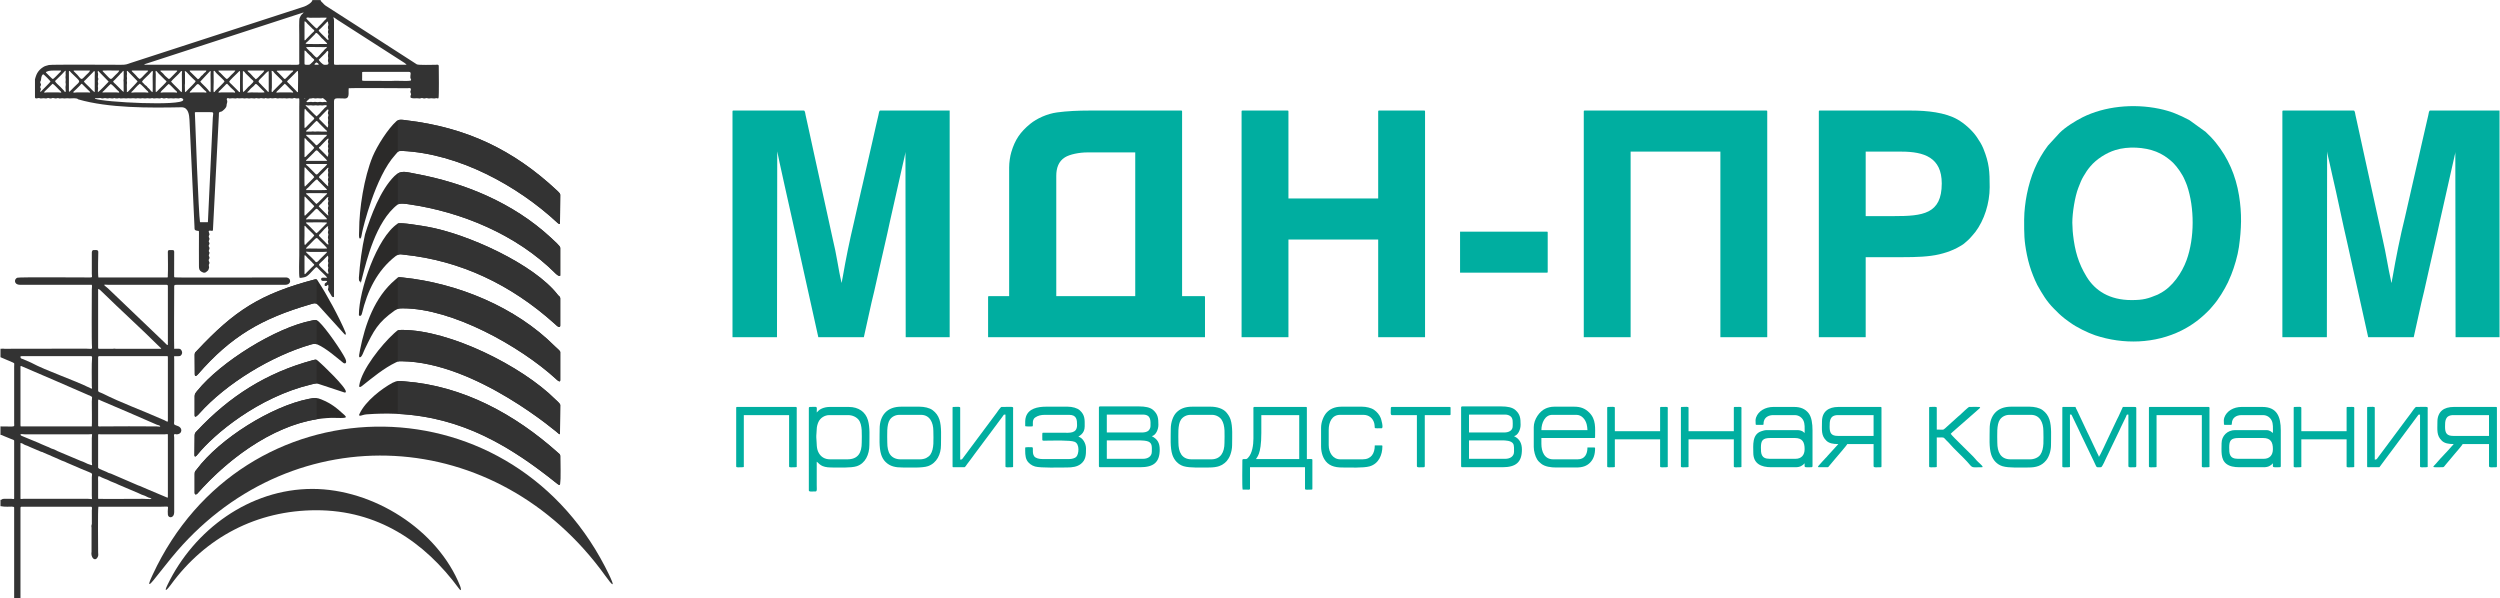 <?xml version="1.0" encoding="UTF-8"?>
<!DOCTYPE svg PUBLIC "-//W3C//DTD SVG 1.1//EN" "http://www.w3.org/Graphics/SVG/1.1/DTD/svg11.dtd">
<!-- Creator: CorelDRAW 2020 (64-Bit) -->
<svg xmlns="http://www.w3.org/2000/svg" xml:space="preserve" width="2248px" height="538px" version="1.1" style="shape-rendering:geometricPrecision; text-rendering:geometricPrecision; image-rendering:optimizeQuality; fill-rule:evenodd; clip-rule:evenodd"
viewBox="0 0 2247.87 538.17"
 xmlns:xlink="http://www.w3.org/1999/xlink"
 xmlns:xodm="http://www.corel.com/coreldraw/odm/2003">
 <defs>
  <style type="text/css">
   <![CDATA[
    .fil2 {fill:#2B2A29}
    .fil0 {fill:#00AEA0}
    .fil1 {fill:#333333}
   ]]>
  </style>
 </defs>
 <g id="Слой_x0020_1">
  <g id="_2765229959072">
   <path class="fil0" d="M658.45 100.15l0 203.15 40.02 0 0.23 -167.16c0,1.28 13.12,59.88 13.78,62.7 1.61,6.86 3.04,14.07 4.64,20.93 3.19,13.62 6.04,28.02 9.24,41.67 3.23,13.79 6.07,28.08 9.28,41.86l40.96 0c3.03,-12.99 6.21,-29.05 9.38,-41.53l4.69 -20.88c2.99,-13.58 6.55,-28.07 9.35,-41.55l4.71 -20.86c1.64,-7.03 3.07,-13.81 4.69,-20.89 0.82,-3.6 1.56,-6.81 2.36,-10.42 0.36,-1.65 2.23,-9.12 2.23,-10.56l0.23 166.69 39.55 0 0 -203.86 -62.51 0c-1.02,0 -1.24,2.7 -1.61,4.31l-2.23 9.61c-2.26,9.55 -4.27,19.52 -6.58,28.94l-5.5 24.09c-0.31,1.44 -0.76,3.26 -1.13,4.79 -0.39,1.6 -0.66,3.16 -1.09,4.83 -1.64,6.47 -2.78,12.83 -4.4,19.28 -0.37,1.48 -0.73,3.32 -1.09,4.83 -3.98,16.82 -7.13,32.11 -10.06,49.13 -0.22,1.32 -0.85,3.82 -0.88,5.27 -0.45,-0.7 -2.01,-8.76 -2.15,-9.45 -0.65,-3.23 -1.27,-6.79 -1.81,-10.03 -1.13,-6.77 -2.57,-13.34 -4.04,-19.63 -0.77,-3.26 -1.4,-6.57 -2.13,-9.71 -0.76,-3.23 -1.51,-6.6 -2.12,-9.72l-4.26 -19.41c-2.78,-13.01 -5.78,-25.99 -8.53,-38.83 -1.41,-6.59 -2.71,-12.86 -4.23,-19.45 -0.76,-3.33 -1.36,-6.35 -2.13,-9.71 -0.39,-1.71 -0.69,-3.15 -1.08,-4.83 -0.23,-0.98 -0.48,-4.31 -1.61,-4.31l-63.46 0c-0.54,0 -0.71,0.17 -0.71,0.71z"/>
   <path class="fil0" d="M2052.54 100.15l0 203.15 40.02 0 0.23 -167.16c0,1.27 1.75,8.53 2.18,10.37 0.79,3.4 1.5,7.01 2.32,10.47 4.83,20.43 9.1,42.21 13.92,62.79 3.19,13.62 6.04,28.02 9.24,41.67 3.23,13.79 6.07,28.08 9.28,41.86l40.96 0c3.03,-12.99 6.21,-29.05 9.38,-41.53l4.69 -20.88c2.99,-13.58 6.55,-28.07 9.35,-41.55l4.71 -20.86c1.64,-7.03 3.07,-13.81 4.69,-20.89 0.82,-3.6 1.56,-6.81 2.36,-10.42 0.41,-1.89 0.78,-3.38 1.18,-5.21 0.22,-1 0.37,-1.66 0.55,-2.52 0.22,-1.04 0.5,-1.66 0.5,-2.83l0.23 166.69 39.54 0 0 -203.86 -62.5 0c-1.02,0 -1.24,2.7 -1.61,4.31l-3.32 14.44c-1.92,7.67 -3.58,16.31 -5.49,24.11 -0.37,1.53 -0.82,3.35 -1.12,4.79l-5.51 24.09c-0.39,1.6 -0.66,3.16 -1.09,4.83 -1.64,6.47 -2.78,12.83 -4.4,19.28 -4.22,16.83 -8.22,36.95 -11.15,53.96 -0.22,1.32 -0.85,3.82 -0.88,5.27 -0.36,-0.57 -0.47,-1.54 -0.62,-2.22 -2.79,-12.41 -4.35,-23.95 -7.38,-36.89l-4.25 -19.43c-0.66,-3.31 -1.5,-6.53 -2.13,-9.7 -0.65,-3.29 -1.47,-6.58 -2.13,-9.71 -2.78,-13.01 -5.78,-25.99 -8.53,-38.83l-6.36 -29.16c-0.39,-1.71 -0.69,-3.15 -1.08,-4.83 -0.24,-0.98 -0.48,-4.31 -1.61,-4.31l-63.46 0c-0.54,0 -0.71,0.17 -0.71,0.71z"/>
   <path class="fil0" d="M949.68 158.16c0,-7.01 2.06,-13.06 7.76,-16.62 4.41,-2.76 13,-4.45 20.18,-4.45l43.09 0 0 129.27 -71.03 0 0 -108.2zm-42.39 -7.58l0 115.78 -18.23 0c-0.54,0 -0.71,0.17 -0.71,0.71l0 36.23 195.1 0 0 -36.23c0,-0.54 -0.16,-0.71 -0.71,-0.71l-19.89 0 0 -166.21c0,-0.54 -0.16,-0.71 -0.71,-0.71l-82.63 0c-10.27,0 -20.08,0.45 -29.11,1.67 -8.98,1.22 -18.3,5.49 -24.22,10.35 -8.84,7.27 -13.63,14.12 -16.96,25.42 -1.07,3.62 -1.93,9.1 -1.93,13.7z"/>
   <path class="fil0" d="M1863.6 200.31c0,-8.76 2.3,-23.57 5.45,-31.49 0.73,-1.86 1.41,-3.58 2.16,-5.42 0.68,-1.66 1.52,-3.27 2.47,-4.87 2.12,-3.58 3.37,-5.59 6.09,-8.82 5.54,-6.59 14.31,-12.21 22.63,-14.78 11.14,-3.45 25.98,-2.73 36.66,1.51 1,0.4 1.59,0.73 2.44,1.11l2.52 1.27c3.01,1.49 8,5.34 10.32,7.68 3.81,3.83 8.38,10.45 10.33,15.25 0.7,1.72 1.44,3.14 2.07,5.02 6.85,20.15 6.87,47.24 -0.35,67.18 -4.2,11.57 -12.84,24.2 -23.71,29.81 -0.87,0.45 -1.53,0.94 -2.46,1.32 -8.6,3.55 -12.71,4.83 -23.35,4.83 -19.89,0 -32.78,-8.52 -40.38,-20.93 -7.47,-12.18 -10.6,-23.44 -12.22,-37.74 -0.1,-0.9 -0.17,-2.39 -0.33,-3.46l-0.34 -7.47zm-43.33 -2.85c0,12.8 -0.11,18.76 2.47,31.63 1.38,6.9 3.25,12.98 5.58,18.8 0.57,1.41 1.08,2.77 1.74,4.19 0.36,0.79 0.66,1.24 1,2.07 0.37,0.88 0.53,1.33 0.97,2.11 4.57,8.11 8.33,14.69 15.18,21.53 3.92,3.92 5.05,5.18 9.49,8.73 1.11,0.89 2.34,1.83 3.54,2.62 0.65,0.44 1.05,0.72 1.67,1.17 5,3.75 15.72,9.11 22.32,11.3 25.31,8.39 53.75,7.59 77.71,-4.39 9.85,-4.93 17.7,-11.04 25.32,-18.95l2.95 -3.44c4.84,-5.44 10.23,-14.32 13.4,-20.93l2.93 -6.78c2.86,-7.14 5.82,-17.19 6.9,-24.83 2.3,-16.37 2.78,-30 0.11,-46.44 -2.93,-17.98 -9.79,-33.85 -20.99,-47.68 -2.93,-3.63 -5.68,-6.33 -9.09,-9.61l-14.59 -10.52c-9.06,-4.82 -16.8,-8.09 -27.16,-10.24 -23.36,-4.83 -49.12,-2.2 -68.96,7.72 -6.02,3.01 -15.51,8.83 -20.58,13.99l-10.53 11.49c-9.91,13.28 -15.64,27.25 -18.95,43.79 -0.71,3.56 -1.26,7.17 -1.68,10.88 -0.41,3.77 -0.75,7.74 -0.75,11.79z"/>
   <path class="fil0" d="M1424.16 100.15l0 203.15 42.14 0 0 -166.92 80.74 0 0 166.92 42.15 0 0 -203.15c0,-0.54 -0.17,-0.71 -0.71,-0.71l-163.61 0c-0.55,0 -0.71,0.17 -0.71,0.71z"/>
   <path class="fil0" d="M1116.36 100.15l0 203.15 42.15 0 0 -87.84 80.73 0 0 87.84 42.15 0 0 -203.15c0,-0.54 -0.17,-0.71 -0.71,-0.71l-40.73 0c-0.54,0 -0.71,0.17 -0.71,0.71l0 78.37 -80.73 0 0 -78.37c0,-0.54 -0.17,-0.71 -0.71,-0.71l-40.73 0c-0.54,0 -0.71,0.17 -0.71,0.71z"/>
   <path class="fil0" d="M1703.07 194.39l-25.33 0 0 -58.01 31.96 0c20.77,0 36.46,5.38 36.46,28.65 0,27.56 -17.12,29.36 -43.09,29.36zm-67.48 -94.24l0 203.15 42.15 0 0 -71.98 33.62 0c11.58,0 23.19,-0.35 32.49,-2.55 2.42,-0.58 4.69,-1.2 6.84,-1.92 4.21,-1.4 8.33,-3.21 12.06,-5.46 0.96,-0.58 1.85,-1.05 2.76,-1.73 0.47,-0.35 0.77,-0.57 1.19,-0.95l3.51 -3.11c0.94,-0.73 5.48,-6.04 6.23,-7.04 7.9,-10.5 12.82,-25.71 12.82,-40.22 0,-14.02 -0.34,-21.52 -5.72,-34.77 -1.53,-3.78 -3.69,-7.1 -5.93,-10.4 -3.99,-5.86 -10.89,-12.04 -17.23,-15.69 -11.14,-6.42 -27.69,-8.04 -41.68,-8.04l-82.4 0c-0.54,0 -0.71,0.17 -0.71,0.71z"/>
   <path class="fil0" d="M1312.88 245.29l78.13 0c0.55,0 0.71,-0.16 0.71,-0.71l0 -35.51c0,-0.55 -0.16,-0.71 -0.71,-0.71l-78.13 0 0 36.93z"/>
   <g>
    <path class="fil0" d="M1134.12 389.48l0 -16.1 34.09 0 0 39.54 -38.83 0c0.47,-1.74 4.74,-3.22 4.74,-23.44zm-17.05 24.39c0,4.2 -0.35,24 0.24,26.52 1.18,0 2.37,-0.01 3.55,0 1.19,0 3.08,0.38 3.08,-0.71l0 -19.42 49.48 0 0 19.42c0,1.23 2.51,0.71 5.92,0.71 0.55,0 0.71,-0.17 0.71,-0.71l0 -26.05c0,-1.16 -1.87,-0.71 -4.97,-0.71l0 -46.17c0,-0.54 -0.16,-0.71 -0.71,-0.71l-46.64 0c-1.08,0 -0.72,1.68 -0.72,2.84l0.01 25.58c0.01,5.72 -1.07,13.4 -4.79,17.23 -0.75,0.76 -0.93,1.2 -2.31,1.24 -1.23,0.05 -2.85,-0.37 -2.85,0.94z"/>
    <path class="fil0" d="M1027.81 412.69l-32.67 0 0 -16.58 29.59 0c2.44,0 5.99,0.31 7.72,1.04 3.76,1.58 3.17,5.25 3.17,9.14 0,4.4 -3.78,6.4 -7.81,6.4zm-0.95 -23.68l-31.72 0 0 -16.1 32.43 0c7.76,0 6.87,6.21 6.87,10.42 0,1.76 -1.12,3.6 -2.26,4.37 -1.27,0.86 -3.27,1.31 -5.32,1.31zm-38.83 -22.49l0 52.8c0,0.55 0.4,0.94 0.95,0.94l36.22 0c11.97,0 17.53,-4.35 17.53,-15.86 0,-6.29 -2.21,-9.44 -6.95,-11.99 -0.04,-0.02 -0.11,-0.05 -0.16,-0.09 3.73,-0.87 5.92,-6.02 5.92,-10.18 0,-6 -0.4,-9.5 -4.67,-13.32 -2.79,-2.48 -7.41,-3.25 -12.61,-3.25l-35.28 0c-0.55,0 -0.95,0.39 -0.95,0.95z"/>
    <path class="fil0" d="M1353.6 412.69l-32.67 0 0 -16.58 29.59 0c3.29,0 8.33,0.2 10.09,2.93 1.03,1.59 0.81,5.21 0.81,7.25 0,4.4 -3.78,6.4 -7.82,6.4zm-0.94 -23.68l-31.73 0 0 -16.1 32.44 0c2.05,0 3.56,0.56 4.74,1.41 2.68,1.91 2.12,5.74 2.12,9.01 0,4.08 -3.71,5.68 -7.57,5.68zm-38.83 -22.49l0 52.8c0,0.55 0.39,0.94 0.94,0.94l36.23 0c11.96,0 17.52,-4.35 17.52,-15.86 0,-5.27 -1.86,-9.23 -6.18,-11.58 -0.18,-0.11 -0.32,-0.17 -0.46,-0.25 -0.05,-0.02 -0.12,-0.06 -0.16,-0.08l-0.3 -0.17c3.72,-0.87 5.92,-6.02 5.92,-10.18 0,-6 -0.4,-9.5 -4.68,-13.32 -2.78,-2.48 -7.41,-3.25 -12.61,-3.25l-35.28 0c-0.55,0 -0.94,0.39 -0.94,0.95z"/>
    <path class="fil0" d="M1614.52 412.69l-23.2 0c-7.79,0 -7.82,-4.95 -7.82,-10.19 0,-6.3 1.57,-8.52 8.53,-8.52l22.02 0c6.94,0 8.76,3.95 8.76,9.95 0,5.43 -2.88,8.76 -8.29,8.76zm-35.04 -30.55c8.89,0 5.5,0.67 6.72,-3.46 1.09,-3.68 4.6,-5.3 8.43,-5.3l19.18 0c3.85,0 6.51,2.18 7.82,4.73 1.56,3.02 1.18,6.88 1.18,11.37 -0.91,-0.61 -1.25,-1.28 -2.46,-1.8 -0.9,-0.38 -2.32,-0.8 -3.46,-0.8l-28.18 0c-1.79,0 -3.44,0.54 -4.89,1.03 -8.5,2.85 -7.18,12.81 -7.18,19.33 0,9.9 7.1,13.02 16.1,13.02l22.02 0c3.88,0 6.24,-1.47 8.05,-3.55 0,4.22 -0.95,3.55 6.15,3.55 0.56,0 0.95,-0.39 0.95,-0.94l0 -32.21c0,-5.97 -0.8,-11.86 -3.41,-15.29 -3.2,-4.21 -7.64,-5.78 -13.16,-5.78l-18.71 0c-7.12,0 -13.43,3.66 -15.46,9.4 -0.76,2.15 -0.44,3.24 -0.42,5.3 0,0.82 -0.1,1.4 0.73,1.4z"/>
    <path class="fil0" d="M2035.73 412.69l-23.2 0c-7.79,0 -7.82,-4.95 -7.82,-10.19 0,-6.3 1.57,-8.52 8.53,-8.52l22.02 0c6.94,0 8.76,3.95 8.76,9.95 0,5.43 -2.88,8.76 -8.29,8.76zm-35.04 -30.55c6.77,0 6.34,0.49 6.41,-1.4 0.18,-4.74 3.76,-7.36 8.74,-7.36l19.18 0c3.85,0 6.51,2.18 7.82,4.73 1.56,3.02 1.18,6.88 1.18,11.37 -1.15,-0.76 -2.51,-2.6 -5.92,-2.6l-28.18 0c-6.67,0 -12.07,5.07 -12.07,11.84 0,6.85 -1.01,14.49 4.39,18.57 2.9,2.19 6.75,2.97 11.71,2.97l22.02 0c3.88,0 6.24,-1.47 8.05,-3.55 0,4.22 -0.95,3.55 6.15,3.55 0.56,0 0.95,-0.39 0.95,-0.94l0 -32.21c0,-12.46 -3.56,-21.07 -16.57,-21.07l-18.71 0c-7.12,0 -13.43,3.66 -15.46,9.4 -0.76,2.15 -0.44,3.24 -0.42,5.3 0,0.82 -0.1,1.4 0.73,1.4z"/>
    <path class="fil0" d="M745.58 373.38l16.81 0c4.15,0 7.65,1.89 9.51,4.22 3.65,4.56 2.8,13.68 2.8,20.41 0,9.14 -3.15,15.15 -13.02,15.15l-15.39 0c-5.14,0 -8.29,-2.37 -10.2,-5.67 -2.36,-4.1 -1.68,-8.07 -2.25,-13.85 -0.16,-1.68 0.35,-5.31 0.37,-7.48 0.02,-2.4 0.74,-4.77 1.52,-6.53 1.65,-3.67 5.57,-6.25 9.85,-6.25zm-18.47 -6.39l0 74.11c0,1.5 3.03,0.95 6.16,0.95 1.46,0 0.95,-3.43 0.95,-5.92l0 -20.84c2.38,1.6 3.52,5.21 13.26,5.21 6.04,0 17.67,0.55 22.76,-1.15 7.67,-2.57 11.33,-10.38 11.33,-19.21 0,-7.43 0.64,-15.6 -1.28,-22.16 -2.18,-7.45 -8.43,-11.94 -17.19,-11.94l-17.28 0c-2.81,0 -4.97,0.59 -6.91,1.38 -3,1.23 -3.99,3.13 -4.69,3.6 0,-6.16 1.33,-4.98 -6.16,-4.98 -0.55,0 -0.95,0.4 -0.95,0.95z"/>
    <path class="fil0" d="M1854.6 366.75l0 52.8c0,1.22 2.34,0.71 5.69,0.71 0.64,0 0.65,-0.11 1.18,-0.23l0 -47.12c1.66,0 1.06,-0.49 2.37,2.13l5.84 12.15c0.56,1.12 0.87,1.95 1.42,3.09l11.68 24.3c3.33,6.65 1.53,5.68 6.63,5.68 1.1,0 4.16,-7.37 4.81,-8.68 3.89,-7.76 7.72,-16.38 11.69,-24.3 0.54,-1.1 0.86,-1.99 1.41,-3.09l4.41 -9.08c0.23,-0.53 0.39,-1.12 0.61,-1.52 0.52,-0.95 0.36,-0.68 1.69,-0.68l0 46.41c0,1.5 3.03,0.94 6.16,0.94 0.55,0 0.95,-0.39 0.95,-0.94l0 -52.33c0,-1.07 -1.03,-0.97 -2.12,-0.96l-9.96 0.01 -3.86 8.45c-0.52,1.03 -0.93,1.79 -1.43,2.83l-8 16.87c-0.4,0.97 -7.55,16.32 -8.26,16.84 -0.08,-1.01 -0.78,-2.05 -1.18,-2.84 -2.58,-5.15 -5.36,-11.68 -7.89,-16.74 -0.5,-1 -0.97,-1.81 -1.41,-2.85l-9.25 -19.64c-0.45,-0.98 -1.1,-1.9 -1.34,-2.92l-9.23 0c-1.13,-0.01 -2.61,-0.34 -2.61,0.71z"/>
    <path class="fil0" d="M1395.75 373.15l21.78 0c4.73,0 8.1,4.06 9.24,8.51 0.3,1.18 0.7,3.8 0.7,5.22l-41.43 0c0,-6.43 3.21,-13.73 9.71,-13.73zm-16.58 11.12l0 17.76c0,3.61 1.25,8.34 3.03,11.18 1.03,1.65 2.09,2.59 3.55,3.79 3.42,2.85 9.02,3.5 13.55,3.5l18.23 0c5.54,0 9.32,-1.39 12.14,-4.2 3.26,-3.26 4.67,-7.4 4.67,-13.09 0,-0.54 -0.16,-0.71 -0.71,-0.71l-6.16 0c0,5.89 -2.39,10.66 -8.76,10.66l-22.02 0c-7.87,0 -10.65,-6.84 -10.65,-13.97l0 -5.21 47.59 0c0.55,0 0.71,-0.16 0.71,-0.71 0,-8.36 1,-15.94 -5.27,-22.2 -3.65,-3.64 -7.72,-5.26 -13.43,-5.26l-18 0c-2.96,0 -5.5,0.66 -7.64,1.58 -5.71,2.46 -10.83,9.87 -10.83,16.88z"/>
    <path class="fil0" d="M1645.3 384.04c0,-5.08 -0.11,-10.66 7.58,-10.66l31.96 0 0 18.71 -32.2 0c-5.63,0 -7.34,-2.44 -7.34,-8.05zm-6.87 -4.98c0,7.66 -1.01,12.69 4.08,17.47 2.4,2.25 6.01,2.9 10.6,2.9 -0.62,0.94 -1.63,1.64 -2.36,2.6l-7.11 7.81c-1.3,1.71 -3.4,3.46 -4.77,5.18l-3.48 3.88c-0.39,0.41 -1.06,1.36 0.2,1.36l7.58 0c1,0 1.01,-0.29 1.5,-0.86 0.47,-0.53 0.65,-0.79 1.07,-1.3l4.43 -5.28c1.4,-1.77 10.71,-12.34 10.99,-13.39l23.68 0 0 19.89c0,1.52 3.17,0.94 6.39,0.94 0.55,0 0.71,-0.16 0.71,-0.71l0 -52.8c0,-0.54 -0.16,-0.71 -0.71,-0.71l-38.12 0c-8.61,0 -14.68,4.08 -14.68,13.02z"/>
    <path class="fil0" d="M2198.86 384.04c0,-5.08 -0.11,-10.66 7.58,-10.66l31.96 0 0 18.71 -32.2 0c-5.63,0 -7.34,-2.44 -7.34,-8.05zm-6.86 -4.98c0,7.66 -1.01,12.69 4.08,17.47 2.39,2.25 6,2.9 10.6,2.9 -0.63,0.94 -1.63,1.64 -2.37,2.6 -1.83,2.4 -9.94,10.56 -11.87,12.99 -4.82,6.03 -7.42,5.24 4.29,5.24 1.15,0 1.51,-0.84 2.57,-2.16l8.86 -10.56c0.66,-0.7 6.37,-7.36 6.57,-8.11l23.67 0 0 19.89c0,1.52 3.17,0.94 6.4,0.94 0.54,0 0.71,-0.16 0.71,-0.71l0 -52.8c0,-0.54 -0.17,-0.71 -0.71,-0.71l-38.12 0c-4.48,0 -8.1,1.04 -10.59,3.15 -2.42,2.05 -4.09,5.51 -4.09,9.87z"/>
    <path class="fil0" d="M921.74 383.33c1.91,0.44 4.16,0.23 6.15,0.23 2,0 -1.01,-5.34 2.84,-8.05 2.41,-1.71 5.33,-2.36 8.53,-2.36l22.02 0c6.92,0 7.1,4.72 7.1,9.23 0,7.84 -7.01,6.87 -12.55,6.87l-16.82 -0.02c-2.4,-0.04 -1.88,-0.68 -1.88,6.41 0,1.14 2.08,0.71 4.26,0.71 5.58,0 20.76,-0.56 24.77,1.04 4.86,1.93 3.92,11.45 1.34,13.71 -1.29,1.12 -3.85,1.82 -6.22,1.82l-23.92 0c-3.02,0 -6.16,-0.7 -7.49,-2.45 -2.4,-3.18 -0.2,-8.2 -1.98,-8.2 -1.99,0 -4.24,-0.21 -6.15,0.23 0,3.72 -0.26,8.09 1.43,11.36 1.41,2.74 4.36,4.93 7.48,5.78 5.17,1.4 22.31,0.86 28.5,0.86 5.27,0 9.29,-0.7 12.38,-3.01 4.9,-3.67 4.9,-8.44 4.9,-14.04 0,-4.69 -3.02,-9.76 -6.87,-10.65 0.52,-0.7 5.69,-2.53 5.69,-9.24 0,-5.83 0.46,-10.12 -4.44,-14.5 -2.3,-2.05 -6.64,-3.25 -10.95,-3.25l-19.18 0c-7.91,0 -15.83,1.74 -18.26,8.96 -0.87,2.59 -0.68,5.12 -0.68,8.56z"/>
    <path class="fil0" d="M797.67 398.01c0,-6.36 -0.79,-16.14 2.37,-20.6 1.88,-2.67 4.99,-4.26 8.52,-4.26l19.42 0c7.89,0 11.13,6.9 11.13,14.44 0,7.66 0.96,16.02 -2.74,21.41 -0.85,1.22 -2.39,2.3 -3.67,2.97 -1.27,0.65 -3.49,1.19 -5.43,1.19l-17.76 0c-3.77,0 -7.2,-1.42 -9.24,-4.26 -1.87,-2.61 -2.6,-6.41 -2.6,-10.89zm-6.86 -12.32c0,7.5 -0.72,16.96 1.44,23.42 0.85,2.52 2.07,4.61 3.82,6.36 4.17,4.14 9.08,5.03 15.33,5.03 5.93,0 17.96,0.57 22.94,-1.22 7.96,-2.84 11.63,-10.77 11.63,-18.91 0,-7.23 0.68,-16.75 -1.39,-22.99 -1.18,-3.57 -3.17,-6.22 -6.04,-8.4 -2.91,-2.21 -7.76,-3.17 -11.75,-3.17l-16.81 0c-12.5,0 -19.17,7.88 -19.17,19.88z"/>
    <path class="fil0" d="M1796.12 398.01c0,-6.36 -0.79,-16.14 2.37,-20.6 1.88,-2.67 5,-4.26 8.52,-4.26l19.42 0c7.89,0 11.13,6.9 11.13,14.44 0,7.66 0.97,16.02 -2.74,21.41 -1.82,2.64 -5.64,4.16 -9.1,4.16l-17.76 0c-8.9,0 -11.84,-6.65 -11.84,-15.15zm-6.86 -12.32c0,7.5 -0.72,16.96 1.44,23.42 1.64,4.88 5.18,8.73 10.12,10.24 5.57,1.7 16.78,1.15 23.24,1.15 6.92,0 11.92,-1.39 16.03,-6.46 2.81,-3.47 4.33,-9.04 4.33,-13.67 0,-7.23 0.69,-16.75 -1.39,-22.99 -1.18,-3.57 -3.17,-6.22 -6.04,-8.4 -2.91,-2.21 -7.76,-3.17 -11.75,-3.17l-16.81 0c-12.5,0 -19.17,7.88 -19.17,19.88z"/>
    <path class="fil0" d="M1059.54 398.01c0,-6.36 -0.79,-16.14 2.36,-20.6 1.88,-2.67 5,-4.26 8.53,-4.26l19.41 0c3.73,0 6.95,2.03 8.49,4.3 3.61,5.35 2.64,13.4 2.64,21.03 0,8.19 -3.33,14.68 -11.84,14.68l-17.76 0c-8.89,0 -11.83,-6.65 -11.83,-15.15zm-6.87 -12.32c0,7.5 -0.71,16.96 1.45,23.42 1.63,4.88 5.18,8.73 10.12,10.24 5.56,1.7 16.77,1.15 23.24,1.15 3,0 6.49,-0.41 8.72,-1.22 2.02,-0.72 3.26,-1.44 4.85,-2.73 1.66,-1.35 2.32,-2.14 3.52,-4.05 0.7,-1.12 1.22,-2.14 1.7,-3.51 0.87,-2.47 1.57,-5.4 1.57,-8.62 0,-7.23 0.68,-16.75 -1.39,-22.99 -0.84,-2.53 -2.05,-4.29 -3.55,-6.16 -3.13,-3.92 -9.19,-5.41 -14.24,-5.41l-16.81 0c-6.57,0 -10.84,1.91 -14.15,5.26 -2.92,2.95 -5.03,8.78 -5.03,14.62z"/>
    <path class="fil0" d="M856.39 366.75l0 52.8c0,0.55 0.16,0.71 0.71,0.71l9.94 0c0.73,0 2,-2.19 2.44,-2.77l4.47 -5.95c0.78,-1.05 1.38,-1.94 2.19,-3.01l8.9 -11.94c1.49,-1.99 2.95,-3.94 4.46,-5.96l12.21 -16.44c1.1,-1.5 0.54,-1.28 2.27,-1.28l0 46.64c0,1.22 2.34,0.71 5.68,0.71 0.64,0 0.66,-0.11 1.19,-0.23l0 -51.15c0.02,-3.67 1.59,-2.84 -10.42,-2.84 -0.87,0 -4.05,4.85 -4.7,5.72l-28.92 38.8c-1.97,2.62 -1.66,2.84 -3.55,2.84l0 -46.65c0,-1.25 -2.69,-0.71 -6.16,-0.71 -0.55,0 -0.71,0.17 -0.71,0.71z"/>
    <path class="fil0" d="M2128.78 366.75l0 52.8c0,0.55 0.17,0.71 0.71,0.71l9.94 0c0.71,0 0.4,-0.12 0.73,-0.46l8.37 -11.27c1.56,-2.07 2.92,-3.9 4.47,-5.96 1.53,-2.04 2.93,-3.99 4.43,-5.98 1.49,-1.99 2.95,-3.94 4.46,-5.96l12.71 -17.13c0.53,-0.62 -0.09,-0.59 1.77,-0.59l0 46.64c0,1.22 2.34,0.71 5.68,0.71 0.64,0 0.66,-0.11 1.19,-0.23l0 -51.15c0.02,-3.67 1.59,-2.84 -10.42,-2.84 -0.87,0 -4.05,4.85 -4.7,5.72 -1.52,2.03 -2.93,3.9 -4.47,5.95l-19.99 26.89c-0.78,1.04 -1.42,1.9 -2.23,2.98 -0.8,1.07 -1.48,1.97 -2.23,2.98 -1.97,2.62 -1.65,2.84 -3.55,2.84l0 -46.65c0,-1.25 -2.68,-0.71 -6.16,-0.71 -0.54,0 -0.71,0.17 -0.71,0.71z"/>
    <path class="fil0" d="M1187.87 384.75l0 17.04c0,2.91 0.57,5.66 1.35,7.89 0.39,1.12 0.96,2.31 1.49,3.23 3.43,5.92 9.2,7.59 16.1,7.59 6.45,0 19.21,0.57 24.76,-1.04 8.11,-2.36 11.46,-10.2 11.46,-18.14 0,-0.54 -0.16,-0.71 -0.71,-0.71l-6.15 0c0,7.35 -3.23,12.55 -10.9,12.55l-20.12 0c-6.66,0 -10.42,-6.1 -10.42,-12.79l0 -13.73c0,-6.81 2.9,-13.49 10.18,-13.49l21.07 0c4.95,0 8.48,3.04 9.67,7.38 0.25,0.91 0.24,1.39 0.38,2.46 0.35,2.73 -1.04,2.23 6.29,2.23 2.04,0 -0.45,-8.36 -0.77,-9.17 -1.19,-3 -3.45,-5.64 -6.05,-7.44 -2.66,-1.84 -7.21,-2.8 -10.7,-2.8l-18.7 0c-6,0 -10.28,2.11 -13.21,5.26 -2.61,2.82 -5.02,8.3 -5.02,13.68z"/>
    <path class="fil0" d="M1445.23 366.75l0 52.8c0,1.22 2.34,0.71 5.68,0.71 0.64,0 0.66,-0.11 1.19,-0.23l0 -24.86 40.72 0 0 24.38c0,1.22 2.34,0.71 5.68,0.71 0.64,0 0.66,-0.11 1.19,-0.23l0 -51.15c0.02,-3.46 1.04,-2.84 -6.16,-2.84 -0.54,0 -0.71,0.17 -0.71,0.71l0 21.08 -40.72 0 0 -21.08c0,-1.25 -2.68,-0.71 -6.16,-0.71 -0.54,0 -0.71,0.17 -0.71,0.71z"/>
    <path class="fil0" d="M1511.53 366.75l0 52.8c0,1.22 2.33,0.71 5.68,0.71 0.64,0 0.65,-0.11 1.18,-0.23l0 -24.86 40.73 0 0 24.38c0,1.22 2.33,0.71 5.68,0.71 0.64,0 0.65,-0.11 1.18,-0.23l0 -51.15c0.02,-3.46 1.05,-2.84 -6.15,-2.84 -0.55,0 -0.71,0.17 -0.71,0.71l0 21.08 -40.73 0 0 -21.08c0,-1.25 -2.68,-0.71 -6.15,-0.71 -0.55,0 -0.71,0.17 -0.71,0.71z"/>
    <path class="fil0" d="M2062.72 366.75l0 52.8c0,1.22 2.34,0.71 5.68,0.71 0.64,0 0.66,-0.11 1.19,-0.23l0 -24.86 40.72 0 0 24.38c0,1.22 2.34,0.71 5.69,0.71 0.63,0 0.65,-0.11 1.18,-0.23l0 -51.15c0.02,-3.46 1.04,-2.84 -6.16,-2.84 -0.54,0 -0.71,0.17 -0.71,0.71l0 21.08 -40.72 0 0 -21.08c0,-1.25 -2.68,-0.71 -6.16,-0.71 -0.54,0 -0.71,0.17 -0.71,0.71z"/>
    <path class="fil0" d="M1932.5 366.75l0 52.8c0,1.22 2.34,0.71 5.68,0.71 0.64,0 0.66,-0.11 1.19,-0.23l0 -46.65 40.72 0 0 46.17c0,1.22 2.34,0.71 5.68,0.71 0.64,0 0.66,-0.11 1.19,-0.23l0 -51.15c0,-1.16 0.37,-2.84 -0.71,-2.84l-53.04 0c-0.54,0 -0.71,0.17 -0.71,0.71z"/>
    <path class="fil0" d="M661.77 366.75l0 52.8c0,1.22 2.33,0.71 5.68,0.71 0.64,0 0.65,-0.11 1.18,-0.23l0 -46.65 40.73 0 0 46.17c0,1.22 2.33,0.71 5.68,0.71 0.64,0 0.65,-0.11 1.18,-0.23l0 -51.15c0.01,-1.16 0.37,-2.84 -0.71,-2.84l-53.03 0c-0.55,0 -0.71,0.17 -0.71,0.71z"/>
    <path class="fil0" d="M1734.8 366.75l0 52.8c0,1.22 2.34,0.71 5.68,0.71 0.64,0 0.65,-0.11 1.19,-0.23l0 -26.52c7.55,0 5.33,-0.71 9.17,3.14 1.16,1.16 2.21,2.06 3.24,3.39 1.64,2.13 12.33,12.3 14.87,15.19 5.52,6.27 3.25,5.03 13.2,5.03 2.86,0 -3.27,-4.18 -5.68,-7.34 -2.26,-2.95 -20.28,-19.78 -22.26,-22.73 0.56,-0.83 8.59,-7.52 9.89,-8.82 0.66,-0.65 1.02,-0.82 1.66,-1.42l13.48 -11.85c0.63,-0.52 1.27,-0.98 1.49,-1.82 -0.93,-0.52 -8.33,-0.24 -9.94,-0.24 -0.65,0 -7.56,6.55 -8.7,7.64 -0.58,0.57 -0.85,0.65 -1.43,1.18l-10.06 9.11c-0.55,0.56 -0.77,0.8 -1.36,1.25 -2.27,1.77 -0.93,1.19 -7.57,1.19l0 -19.66c0,-1.25 -2.69,-0.71 -6.16,-0.71 -0.55,0 -0.71,0.17 -0.71,0.71z"/>
    <path class="fil0" d="M1250.61 366.99c0,3.22 -0.58,6.39 0.95,6.39l22.49 0 0 45.94c0,1.5 3.02,0.94 6.15,0.94 0.56,0 0.95,-0.39 0.95,-0.94l0 -45.94 22.49 0c0.55,0 0.71,-0.16 0.71,-0.71l0 -5.92c0,-0.54 -0.16,-0.71 -0.71,-0.71l-52.08 0c-0.56,0 -0.95,0.4 -0.95,0.95z"/>
   </g>
  </g>
  <g id="_2765229940304">
   <path class="fil1" d="M137.59 521.96c7.13,-8.69 13.9,-17.76 21.23,-26.22 105.55,-121.98 287.59,-113.82 385.34,22.32 13.28,18.5 2.73,-2.4 -0.45,-8.52 -88.86,-171.08 -326.02,-166.76 -406.79,7.37 -1.51,3.26 -6.53,13.82 0.67,5.05z"/>
   <path class="fil2" d="M322.64 207.26c0,1.86 -0.27,4.55 -0.02,6.08 0.16,1.02 0.78,1.74 1.4,0.91 0.79,-1.08 0.72,-2.93 1.43,-5.83 0.59,-2.95 11.54,-49.4 29.73,-69.23 3.13,-3.41 2.15,-3.38 6.28,-3.43 50.67,2.37 103.54,31.08 139.74,64.83 0.79,0.74 2.07,1.34 2.08,0.28l0.24 -25.81c0,-1.01 -2.06,-2.89 -2.8,-3.59 -39.55,-37 -81.82,-56.8 -135.41,-63.25 -2.26,-0.27 -6.75,-1.36 -9.12,0.72 -7.83,7.07 -17.31,22.16 -21.41,31.86 -7.75,18.89 -12.14,46.96 -12.14,66.46z"/>
   <path class="fil2" d="M323.35 253.19c1.82,0 -0.89,7.19 2.37,-4.96 3.26,-12.15 11.61,-49.13 31.61,-64.28 2.05,-1.46 7.21,-0.59 10.25,-0.16 46.33,6.67 96.61,26.97 131.98,62.47 1.75,1.81 3.96,2.49 3.96,1.49l0 -24.86c0.08,-1.45 -5.33,-6.24 -8.55,-9.21 -33.7,-31.19 -77.58,-49.2 -121.01,-57.27 -8.79,-1.53 -13.67,-3.97 -19.66,2.02 -12.59,12.57 -21.12,35.5 -26.36,52.25 -2.85,12.33 -4.68,26.52 -5.56,39.2 -0.02,0.79 -0.07,3.31 0.97,3.31z"/>
   <path class="fil2" d="M322.64 319.25c0,0.74 -0.35,2.13 0.71,2.13 1.83,0 3.41,-5.59 4.56,-7.74 7.85,-16.23 11.39,-23.46 26.73,-34.36 3.44,-1.74 3.08,-1.94 7.3,-1.94 44.62,0 105.41,34.08 137.72,63.52 0.65,0.72 3.86,3.74 3.86,1.12l0 -25.33c0.04,-1.08 -2.91,-3.26 -4.8,-5.15 -35.38,-35.49 -87.85,-56.82 -136.75,-61.89 -4.62,-0.48 -3.83,-0.56 -6.97,2.09 -18.47,15.62 -27.03,40.1 -31.59,63.11l-0.77 4.44z"/>
   <path class="fil2" d="M322.4 283.25c0,0.97 2.02,1.8 2.75,-1.26 4.79,-20.08 13.56,-38.68 30.44,-51.72 3.14,-2.04 4.21,-1.56 7.05,-1.22 51.31,5.27 96.63,27.04 135.67,62.03 1.33,1.11 2.83,2.96 4.26,3.07 0.73,0 0.95,-0.69 0.95,-1.42l0 -24.38c0,-1.64 -1.23,-1.89 -2.03,-2.94 -21.19,-27.76 -81.91,-55.25 -117.74,-61.49 -3.21,-0.56 -24.59,-4.29 -26.48,-2.75 -18.7,12.29 -34.87,60.33 -34.87,82.08z"/>
   <path class="fil2" d="M355.97 325.83c2.41,-0.97 2,-0.92 5.01,-0.89 66.79,0.81 141.27,65.28 141.35,65.34 0.56,0.4 0.95,0.46 0.95,-0.23l0.24 -25.81c-0.03,-1.22 -3.66,-4.26 -4.56,-5.15 -29.66,-29.55 -94.58,-62.33 -137.73,-62.33 -4.82,0 -3.89,0.43 -7.27,3.15 -11.09,10.07 -29.23,32.64 -31.26,46.92 -0.25,1.7 0.85,1.64 2.42,0.4 9.78,-7.7 19.56,-15.99 30.85,-21.4z"/>
   <path class="fil2" d="M323.99 373.89c1.75,-0.34 2.73,-1 5.59,-1.21 72.3,-5.38 122.76,23.43 171.49,62.67 1.39,1 2.13,1.12 2.28,0.01 0.51,-3.71 0.17,-21.38 0.17,-25.43 0,-1.44 -1.39,-1.95 -2.28,-2.93 -38.43,-34.36 -85.29,-60.03 -137.75,-63.96 -5.51,-0.41 -6.24,-0.91 -10.98,1.35 -9.01,4.96 -24.16,15.99 -29.73,28.24 -0.5,1.09 0.12,1.47 1.21,1.26z"/>
   <path class="fil1" d="M153.24 525.98c31.16,-42.73 77.42,-67.03 130.9,-67.03 54.61,0 96.93,27.84 128.19,70.35 2.64,3.58 1.93,-0.15 1.17,-2.08 -20.29,-51.06 -78.51,-87.45 -132.96,-87.45 -56.34,0 -106.46,36.72 -130.33,86.35 -3.74,7.78 -0.07,4.11 3.03,-0.14z"/>
   <path class="fil2" d="M174.66 319.02l0.11 17.48c0.02,2.94 1.75,1.46 2.94,0.09 29.68,-34.15 57.38,-50.11 100.69,-62.76 4.56,-1.32 5.07,-1.81 8.12,1.47 2.97,3.2 19.92,21.97 22.89,25.24 1.27,1.4 1.47,-0.31 0.98,-1.51 -5.33,-12.95 -17.57,-35.43 -24.44,-45.61 -0.88,-1.3 -1.09,-2.65 -3.09,-2.12 -49.28,13 -72.31,28.04 -106.12,64.11 -1.01,1.07 -2.08,1.59 -2.08,3.61z"/>
   <path class="fil2" d="M174.66 356.19l0 17.52c0,2.9 3.45,-0.86 4.06,-1.62 24.34,-27.24 64.98,-51.86 100.44,-62.2 2.16,-0.63 4.12,-0.82 6.12,0.04 7.35,3.18 16.74,11.37 22.98,16.38 1.67,1.35 3.93,0.42 1.82,-3.95 -3.19,-6.58 -17.02,-26.73 -23.53,-32.83 -2.59,-2.42 -3.61,-1.76 -6.53,-1.19 -32.1,6.22 -81.79,37.01 -102.96,63.14 -1.19,1.49 -2.4,2.67 -2.4,4.71z"/>
   <path class="fil2" d="M174.66 391.47l-0.17 17.5c-0.03,3.03 1.65,1.26 2.6,0.07 14.87,-18.41 54.48,-51.71 102.22,-63.19 5.39,-1.3 4.41,-1.28 9.65,0.42 6.8,2.21 11.77,3.82 19.39,6.41 0.95,0.33 2.14,0.87 2.32,-0.32 0.6,-3.79 -21.84,-25.11 -24.44,-27.25 -2.26,-2.12 -2.55,-1.75 -5.28,-1.14 -41.46,11.19 -74.86,32.32 -104.33,63.77 -0.97,0.99 -1.96,1.83 -1.96,3.73z"/>
   <path class="fil2" d="M174.66 426.27l0 17.05c0,1.54 0.98,1.78 2.15,0.96 29.18,-33.25 74.87,-67.15 121.19,-68.45 3.13,-0.09 7.55,0.33 10.79,0.04 2.16,-0.19 2.49,-0.84 0.7,-2.47 -7.24,-6.57 -11.63,-10.36 -21.05,-14.21 -3.89,-1.59 -5.8,-1.46 -11.27,-0.37 -33.24,6.59 -79.87,35.58 -100.75,63.53 -1.04,1.4 -1.76,1.5 -1.76,3.92z"/>
   <path class="fil1" d="M273.47 246l0 -15.86c0,-1.88 2.43,1.51 3.06,2.14 0.42,0.42 0.84,0.63 1.26,1.11 1.7,1.95 1.04,1.01 2.25,2.25 0.46,0.46 0.62,0.77 0.97,1.16 0.62,0.68 0.66,0.31 1.22,1.15 -0.25,1.08 -0.62,0.97 -2.07,2.43l-4.5 4.5c-0.38,0.37 -2.19,2.83 -2.19,1.12zm21.07 -11.36c0,1.13 0.41,1.27 0.36,2.06 -0.06,0.93 -0.36,0.94 -0.36,2.2 0,1.13 0.41,1.27 0.36,2.06 -0.06,0.93 -0.36,0.95 -0.36,2.2 0,1.24 0.47,1.37 0.47,2.37 0,0.9 0.08,0.08 -0.23,0.71 -1.18,-0.1 -1.63,-1.03 -2.31,-1.72 -7.62,-7.62 -7.38,-5.29 -2.13,-10.53 1.08,-1.08 3.11,-3.36 4.2,-4.09 0.73,3.14 0,2.87 0,4.74zm-10.18 1.18c-1.34,0 -1.23,-1.06 -2.57,-2.16 -0.8,-0.66 -0.51,-0.46 -1.17,-1.21l-4.83 -4.64c-0.63,-0.48 -0.83,-0.57 -0.9,-1.46 1.35,0 1.64,0.24 3.08,0.24l12.54 0c4.55,0 4.93,-1.49 -3.13,6.57 -0.57,0.56 -2.27,2.66 -3.02,2.66zm-9.47 -12.08c0.09,-1.08 0.79,-1.38 2.07,-2.66 8.43,-8.43 6.7,-8.1 9.94,-4.85 1.17,1.17 6.65,6.21 6.93,7.28 -0.49,0.23 -14.42,0 -15.86,0 -1.44,0 -1.73,0.23 -3.08,0.23zm-1.42 -20.59c0.91,0.07 0.8,0.3 1.26,0.86 1.68,2.06 6.4,6.02 7.5,7.66 -0.27,1.02 -5.13,5.49 -6.22,6.57 -1,1 -1.78,2.25 -2.24,2.04 -0.63,-0.29 -0.3,-7.37 -0.3,-8.37 0,-2.92 0,-5.84 0,-8.76zm21.07 1.65c0,0.94 0.48,1.18 0.41,2.08 -0.04,0.64 -0.41,1.22 -0.41,2.19 0,0.93 0.48,1.17 0.41,2.08 -0.05,0.75 -0.41,1.2 -0.41,2.41 0,1.16 0.26,0.87 0.35,1.74 0.07,0.76 -0.35,0.92 -0.35,1.82 0,1.33 0.47,1.29 0.47,2.84 -1.27,-0.03 -1.46,-0.7 -3.43,-2.72l-4.16 -4.14c-2.01,-1.7 -0.46,-2.01 0.89,-3.63 1.01,-1.21 5.13,-5.98 6.47,-6.09 -0.08,0.98 -0.24,0.53 -0.24,1.42zm-10.18 4.98c-1.17,-0.62 -1.54,-1.35 -2.46,-2.28l-4.7 -4.77c-0.55,-0.55 -0.62,-0.62 -1.27,-1.1 -0.68,-0.51 -0.96,-0.62 -1.04,-1.56 2.16,0 18.24,-0.28 18.71,0.19 0.34,0.34 -0.32,0.74 -0.77,1.17 -1.92,1.84 -7.32,7.57 -8.47,8.35zm0 -22.02c0.71,0 2.03,1.67 2.54,2.19 1.17,1.17 6.65,6.21 6.93,7.28 -0.5,0.24 -15.4,0 -17.05,0 -0.35,0 -3.67,0.98 -0.66,-1.61l5.34 -5.32c0.55,-0.55 2.16,-2.54 2.9,-2.54zm-10.89 -10.9c0.91,0.08 0.8,0.3 1.26,0.87l7.5 7.66c-0.28,1.03 -5.13,5.48 -6.22,6.57 -3.22,3.22 -2.54,3.62 -2.54,-6.33 0,-2.92 0,-5.84 0,-8.77zm21.07 2.14c0,0.84 0.47,1.32 0.47,1.89 0,0.62 -0.47,1.01 -0.47,2.13 0,1.12 0.47,1.52 0.47,2.13 0,0.62 -0.47,1.01 -0.47,2.13 0,1.26 0.3,1.28 0.36,2.2 0.05,0.79 -0.36,0.93 -0.36,2.07 0,1.19 0.38,1.25 0.47,2.36 -1.08,-0.25 -1.61,-1.34 -3.48,-2.91l-5.28 -5.37c0.51,-0.97 1.23,-1.61 2.04,-2.23 0.63,-0.49 0.56,-0.56 1.01,-1.12l3.17 -3.22c0.73,-0.74 1.31,-1.86 2.54,-1.96 -0.15,0.67 -0.47,1.21 -0.47,1.9zm-0.71 -5.21c-0.23,0.99 -0.33,0.78 -1,1.37l-6.04 6.03c-1.05,1.04 -1.44,1.48 -2.67,2.3 -0.4,-0.27 -6.75,-7.14 -8.29,-8.28 -0.4,-0.3 -1.33,-0.85 -0.95,-1.23 0.47,-0.47 16.76,-0.19 18.95,-0.19zm-18.94 -2.84c0.33,-1.45 0.57,-0.91 2.19,-2.55 0.92,-0.93 6.54,-6.93 7.28,-6.93 1.01,0 0.73,0.25 1.37,1l7.1 7.11c0.45,0.43 1.11,0.84 0.77,1.17 -0.47,0.47 -16.55,0.2 -18.71,0.2zm-1.42 -20.37c0.9,0.08 0.82,0.13 1.33,0.8l1.13 1.24c0.03,0.04 0.08,0.09 0.12,0.12l1.97 2.05c0.92,0.91 3.94,3.56 4.21,4.55 -0.72,1.07 -5.76,5.81 -7.4,7.53 -0.43,0.45 -0.84,1.1 -1.17,0.77 -0.46,-0.46 -0.19,-15.04 -0.19,-17.06zm21.07 2.37c0,1.23 0.29,1.26 0.33,2.17 0.02,0.62 -0.33,1.22 -0.33,2.33 0,1.05 0.36,1.29 0.39,1.93 0.04,0.82 -0.39,0.78 -0.39,2.33 0,1.16 0.24,0.86 0.37,1.75 0.22,1.58 -0.64,-0.44 -0.09,4.17 -1.07,-0.54 -4.13,-3.9 -5.35,-5.11 -0.83,-0.84 -0.87,-1.11 -2.04,-1.99 -1.98,-1.47 -0.62,-1.86 3.14,-5.62l3.11 -3.29c0.49,-0.6 0.53,-0.61 1.33,-0.8 -0.03,1.42 -0.47,1.03 -0.47,2.13zm-10.18 4.03c-0.72,0 -2.03,-1.68 -2.55,-2.19 -0.84,-0.85 -1.52,-1.52 -2.37,-2.37 -0.84,-0.85 -1.52,-1.52 -2.36,-2.37 -1.67,-1.69 -2.08,-1.23 -2.19,-2.54l18.94 0c-0.26,1.13 -3.68,4.03 -4.56,4.91 -0.85,0.85 -1.52,1.52 -2.37,2.37 -0.51,0.51 -1.83,2.19 -2.54,2.19zm0 -21.79c0.71,0 2.03,1.68 2.54,2.19 1.17,1.17 6.65,6.22 6.93,7.29l-17.52 0c-0.68,0 -1.68,0.58 -1.33,-0.57l6.6 -6.48c0.54,-0.54 2.05,-2.43 2.78,-2.43zm-10.89 6.16l0 -17.05c1.39,0.12 1.41,1.15 2.3,1.96 1.61,1.45 5.63,5.33 6.46,6.57 -0.28,1.02 -5.13,5.48 -6.22,6.57 -0.73,0.73 -1.31,1.85 -2.54,1.95zm21.07 -13.97c0,1.13 0.41,1.27 0.36,2.06 -0.06,0.93 -0.36,0.95 -0.36,2.2 0,1.03 0.36,1.3 0.36,1.9 0,0.69 -0.36,0.57 -0.36,2.36 0,1.23 0.48,1.35 0.41,2.32 -0.05,0.84 -0.41,1.24 -0.41,2.66 -1.14,-0.27 -0.74,-0.4 -2.19,-1.84l-4.14 -4.14c-0.42,-0.41 -0.67,-0.64 -1.09,-1.05 -0.57,-0.58 -0.61,-0.46 -0.63,-1.5 0.99,-0.26 1.51,-1.15 2.19,-1.83l4.17 -4.36c0.24,-0.3 2.16,-2.35 2.16,-1.15 0,1.24 -0.47,1.37 -0.47,2.37zm-19.65 -6.16l18.7 0c-0.14,1.67 -1.41,1.4 -3.18,3.69 -0.72,0.95 -5.41,5.79 -6.05,5.79 -0.7,0 -1.24,-0.96 -1.8,-1.52l-5.48 -5.41c-1.72,-1.74 -2.04,-1.34 -2.19,-2.55zm0 -2.84c0.11,-1.31 0.52,-0.85 2.19,-2.54 0.84,-0.85 1.52,-1.52 2.36,-2.37 0.86,-0.85 4.01,-4.31 4.92,-4.79 1.04,0.55 1.11,0.99 2.43,2.3l5.92 5.92c0.68,0.62 0.88,0.47 1.12,1.48 -2.15,0 -6.18,0.1 -8.16,-0.14 -0.91,-0.11 -1.48,0.14 -2.73,0.14 -1,0 -1.32,-0.17 -1.92,-0.19 -0.72,-0.02 -0.86,0.17 -1.86,0.2 -1.38,0.05 -2.88,-0.01 -4.27,-0.01zm-1.42 -3.31c0,-2.02 -0.27,-16.6 0.2,-17.06 0.59,-0.59 0.78,0.79 2.47,2.31l0.5 0.45c0.04,0.03 0.08,0.08 0.12,0.12 0.42,0.43 0.68,0.76 1.15,1.22l3.89 3.68c0.96,1.12 0.3,1.24 -1.53,3.06l-4.26 4.27c-0.73,0.73 -1.31,1.85 -2.54,1.95zm-95.19 -14.2l9.24 -0.01c4.86,0.02 3.83,-0.14 3.46,5.12l-4.41 93.85c-2.51,0.1 -4.67,0 -7.1,0 -1.17,-5.02 -4.52,-94.45 -4.5,-95.42 0.1,-4.03 -1.31,-3.53 3.31,-3.54zm116.26 0.7c0,1.46 0.47,1.1 0.47,1.9 0,0.89 -0.4,1.14 -0.48,2.14 -0.08,1.22 0.23,1.28 0.26,2.36 0.02,1.21 -0.29,1.15 -0.26,2.36 0.05,2.05 0.58,0.09 -0.03,4.26 -0.83,-0.07 -0.72,-0.23 -1.12,-0.72l-5.06 -5.13c-0.42,-0.43 -0.65,-0.66 -1.09,-1.05 -0.05,-0.04 -0.2,-0.17 -0.25,-0.22 -0.03,-0.03 -0.08,-0.08 -0.12,-0.11l-0.29 -1.21c0.03,-0.03 0.08,-0.09 0.11,-0.13 1.04,-1.14 0.47,-0.07 2.48,-2.48l3.99 -4.07c1.46,-1.91 1.86,-0.54 1.86,-0.5 0,1.29 -0.47,1.31 -0.47,2.6zm-15.63 -6.86c1.13,0 1.43,0.14 2.18,0.21 1.13,0.09 1.08,-0.21 2.32,-0.21 1.13,0 1.35,0.21 2.13,0.21 0.78,0 1,-0.21 2.13,-0.21 1.76,0 1.46,0.41 3.08,-0.01 0.94,-0.24 1.95,-0.19 2.84,0.24 -0.12,1.44 -1.32,1.24 -2.27,2.47 -0.85,1.09 -1.44,1.49 -2.28,2.45l-2.25 2.48c-0.85,0.84 -1.57,1.56 -2.43,2.31 -1.29,-0.86 -6.08,-5.94 -7.87,-7.75 -0.93,-0.93 -3.79,-2.98 -0.51,-2.11 1.1,0.29 1.73,-0.08 2.93,-0.08zm4.26 -6.16c1.13,0 1.36,-0.21 2.14,-0.21l2.6 0.21c3.23,0 0.54,-1.48 4.03,1.18 0.6,0.46 0.57,0.42 1.08,1.09 1.37,1.79 -0.45,0.75 -1.77,0.82 -0.95,0.04 -0.76,0.28 -1.9,0.22 -0.91,-0.05 -0.77,-0.23 -1.91,-0.23 -1.21,0 -1.09,0.24 -2.13,0.24 -1,0 -1.12,-0.24 -2.37,-0.24 -1.03,0 -1.02,0.16 -1.7,0.2 -1.1,0.07 -0.7,-0.2 -1.85,-0.2 -0.98,0 -3.21,0.37 -3.76,0.19 -1.23,-0.41 0.72,-1.54 1.21,-2.02 1.64,-1.6 0.41,-0.98 2.99,-1.29 0.8,-0.09 0.88,-0.34 1.58,-0.27 0.97,0.09 0.64,0.31 1.76,0.31zm-9.7 0.47l0 -0.47 0.71 0c-0.52,0.75 -0.04,0.17 -0.71,0.47zm-188.47 -0.71c2.1,0 2.09,0.12 4.36,-0.15 1.21,-0.14 1.2,0.39 2.27,0.39 1.13,0 1.73,-0.36 2.37,-0.36 0.64,0 1.23,0.36 2.36,0.36 1.04,0 1.23,-0.33 1.86,-0.32 0.91,0.01 0.82,0.32 2.41,0.32 1.15,0 0.9,-0.28 1.73,-0.35 0.95,-0.07 0.09,0.35 2.53,0.35 1.2,0 0.65,-0.17 1.54,-0.3 0.83,-0.12 0.91,0.3 1.54,0.3 2,0 2.44,-0.33 4.33,-0.06 1.14,0.17 1.42,-0.03 2.13,-0.12 1.39,-0.18 0.91,0.37 4.47,-0.03 1.25,-0.14 1.39,0.14 2.35,0.21 1.18,0.08 1.21,-0.18 2.13,-0.23 1.14,-0.06 1.11,0.23 2.34,0.23 1.21,0 1.09,-0.24 2.13,-0.24 1.05,0 0.93,0.24 2.14,0.24 1.2,0 1.08,-0.24 2.13,-0.24 1,0 1.11,0.24 2.36,0.24 1.12,0 0.8,-0.22 1.77,-0.31 0.86,-0.09 0.85,0.31 1.79,0.31 1.24,0 1.77,-0.2 2.61,-0.23 0.9,-0.02 1.35,0.23 2.59,0.23 1.03,0 0.96,-0.47 1.66,-0.47 1.23,0 0.45,0.47 2.37,0.47 1.06,0 1.29,-0.36 1.93,-0.39 0.71,-0.04 1.01,0.39 1.86,0.39 1.09,0 1.48,-0.16 2.16,-0.2 0.9,-0.05 1.15,0.2 2.34,0.2 1.13,0 1.35,-0.21 2.13,-0.21l2.6 0.21c1.04,0 1.48,-1.1 3.46,0.11 0.7,0.43 0.76,0.78 0.63,1.36 -1.51,5.51 -71.36,1.98 -79.38,-1.23l0 -0.48zm163.13 -4.97c0.1,-1.14 0.94,-1.53 1.6,-2.19l5.98 -5.86c1.04,0.7 2.93,2.82 3.96,3.85 0.68,0.68 1.21,1.25 1.91,1.89 0.18,0.17 0.35,0.3 0.5,0.44 0.03,0.03 0.09,0.08 0.12,0.12l0.35 0.36c0.5,0.53 0.66,0.48 0.74,1.39 -1.07,-0.02 -0.95,-0.23 -2.14,-0.23l-9.94 0c-1.44,0 -1.73,0.23 -3.08,0.23zm-26.04 0c0.1,-1.25 0.45,-0.53 1.66,-2.13 1.34,-1.78 2.62,-2.61 3.85,-3.72 2.75,-2.52 0.72,-3.89 8.16,3.54 0.66,0.66 1.46,1.12 1.72,2.08 -0.48,0.23 -10.66,0 -11.84,0 -1.58,0 -2.05,0.23 -3.55,0.23zm-26.05 0c0.1,-1.14 0.94,-1.53 1.6,-2.19 0.73,-0.73 1.29,-1.28 2.01,-2.01 0.73,-0.73 1.29,-1.28 2.02,-2.01 0.68,-0.68 1.2,-1.57 2.19,-1.84l3.22 3.41c0.03,0.04 0.08,0.09 0.12,0.12 0.96,0.92 4.17,3.53 3.86,4.2 -0.3,0.65 -0.77,0.09 -1.76,0.09l-10.65 0c-1.32,0 -1.41,0.23 -2.61,0.23zm-25.8 0c0.1,-1.2 0.95,-1.44 1.59,-2.2 1.18,-1.4 -0.13,-0.41 1.81,-1.98 0.53,-0.43 0.03,0.02 0.48,-0.46 4.25,-4.59 2.59,-4.31 9.19,2.22 0.63,0.62 2.69,1.82 1.74,2.31 -0.42,0.21 -1.18,-0.12 -2.03,-0.12l-9.71 0c-1.44,0 -1.72,0.23 -3.07,0.23zm-26.29 0c0.1,-1.12 2.26,-2.85 3.5,-4.08 1.03,-1.03 2.78,-3.02 3.85,-3.73 1.06,0.28 4.76,4.47 5.85,5.51 0.81,0.77 1.6,0.89 1.72,2.3 -1.2,0 -1.29,-0.23 -2.6,-0.23l-9.71 0c-1.31,0 -1.4,0.23 -2.61,0.23zm-26.28 0c0.08,-0.87 0.24,-0.76 0.73,-1.16 1.23,-1 4.78,-5.5 6.85,-6.89 1.01,0.27 5.07,4.72 6.1,5.74 0.69,0.69 1.62,1.14 1.71,2.31 -1.35,0 -1.63,-0.23 -3.07,-0.23l-9.24 0c-1.44,0 -1.73,0.23 -3.08,0.23zm-18.46 -7.81c0.98,0.26 4.85,4.5 5.85,5.5 1.45,1.46 1.61,1 1.72,2.31 -1.2,0 -1.29,-0.23 -2.6,-0.23l-9.71 0c-3.1,0 -3.96,0.64 -1.13,-1.84 1.5,-1.31 4.32,-4.7 5.87,-5.74zm-26.05 -0.24l4.5 4.5c0.67,0.89 1.48,1.31 2.33,2.19 1.77,1.84 -0.14,1.13 -1.62,1.13l-9.71 0c-1.1,0 -3.85,0.77 -3.03,-0.61l2.62 -2.41c0.84,-0.85 1.52,-1.53 2.37,-2.37 0.43,-0.43 0.78,-0.74 1.17,-1.19 0.78,-0.89 0.26,-0.65 1.37,-1.24zm-33.86 8.05c0.1,-1.14 0.94,-1.53 1.6,-2.19l5.98 -5.86c1.01,0.27 5.07,4.72 6.1,5.74 0.68,0.69 1.62,1.14 1.71,2.31 -1.2,0 -1.29,-0.23 -2.6,-0.23l-10.18 0c-1.32,0 -1.41,0.23 -2.61,0.23zm178.76 -19.41c1.32,0.11 1.74,1.22 2.44,2.06l3.45 3.41c0.04,0.04 0.09,0.09 0.12,0.12 3.95,4.29 5.28,2.5 0.1,7.61 -0.51,0.5 -0.87,0.66 -1.29,1.08 -0.5,0.5 -4.15,4.9 -4.62,4.43 -0.47,-0.47 -0.2,-16.55 -0.2,-18.71zm-12.31 9.47c0,-0.74 5.99,-6.35 6.93,-7.28 3.54,-3.55 2.78,-4.12 2.78,7.04 0,3.24 0,6.47 0,9.71 -1.09,-0.09 -1.39,-0.8 -2.66,-2.07l-4.74 -4.74c-0.53,-0.53 -2.31,-1.94 -2.31,-2.66zm-144.19 8.52l0 -17.52c0,-1.85 1.84,0.78 2.19,1.13 9.07,9.02 8.73,6.54 2.49,12.78l-3.56 3.58c-0.36,0.37 -1.12,1.25 -1.12,0.03zm-25.81 0.71c0,-1.66 0.35,-1.12 0.57,-2.27 0.21,-1.06 -0.57,-1.09 -0.57,-1.99 0,-1.11 0.71,-1.35 0.71,-2.13 0,-1.11 -0.71,-1.35 -0.71,-2.13 0,-0.89 0.37,-1.01 0.6,-1.77 0.41,-1.38 0,-4.1 2.01,-5.57 0.96,0.26 6.2,5.75 6.63,6.39 -0.3,1.12 -6.75,7.05 -7.9,8.44 -0.49,0.6 -0.58,0.83 -1.34,1.03zm333.37 -10.18c-3.6,0.84 -13.47,-0.17 -17.66,0.34l-25.43 -0.1c-1.03,-0.21 -0.74,-0.83 -0.72,-2.13 0.03,-1.89 0.01,-3.79 0.01,-5.69 0.53,-0.12 0.54,-0.23 1.18,-0.23l40.96 0c2.56,0 0.95,3 1.2,5.18 0.09,0.72 0.27,0.7 0.47,1.22 0.54,1.37 -0.01,0.46 -0.01,1.41zm-258.31 -2.13c0,1.75 -0.33,1.81 -0.07,3.15l0.07 9.16c-0.61,-0.16 -1.79,-1.44 -2.55,-2.18l-4.73 -4.74c-0.76,-0.77 -1.9,-1.45 -2.19,-2.55 0.37,-0.56 0.71,-0.67 1.24,-1.13l4.61 -4.86c0.51,-0.62 0.42,-0.72 1.11,-1.25 1.77,-1.37 1.19,-1.88 2.51,-2.23l0 6.63zm2.84 -5.92c0,-1.04 0.64,-0.62 1.07,-0.16l8.64 8.92c-0.48,0.9 -6.02,6.61 -6.93,7.52 -1.22,1.22 -1.71,2.1 -2.78,2.19 0,-0.94 -0.04,-1.87 0.07,-2.79l-0.07 -3.6c0,-1 0.17,-1.32 0.19,-1.92 0.02,-0.72 -0.19,-1.03 -0.19,-2.11 0,-1 0.17,-1.32 0.19,-1.92 0.02,-0.72 -0.19,-1.03 -0.19,-2.11 0,-0.99 0.17,-1.31 0.19,-1.91 0.02,-0.72 -0.19,-1.03 -0.19,-2.11zm130.22 -0.71c1.61,0.04 1.46,0.77 2.66,2.08l4.74 4.73c3.07,3.07 3.08,2.25 0.12,5.21l-5.89 5.94c-0.53,0.68 -0.44,0.97 -1.39,1.22 -0.48,-0.99 0,-2.72 0,-4.26l0 -11.37c0,-1.57 -0.24,-2.05 -0.24,-3.55zm-54.93 2.84c0,1.58 0.24,15.85 0,16.34 -1.01,-0.27 -1.65,-1.41 -2.29,-2.21 -1.95,-2.41 -5.92,-5.73 -6.94,-7.26l7.98 -8.59c0.6,-0.63 0.53,-0.8 1.49,-0.88 0,1.2 -0.24,1.29 -0.24,2.6zm-25.81 0c0,1.58 0.24,15.85 0,16.34 -1.09,-0.29 -1.78,-1.43 -2.54,-2.19 -0.85,-0.85 -1.52,-1.52 -2.37,-2.37 -1.65,-1.65 -3.3,-3.19 -4.79,-4.91 1.16,-1.74 6.96,-6.73 8.28,-8.53 0.53,-0.73 0.45,-0.92 1.66,-0.94 0,1.2 -0.24,1.29 -0.24,2.6zm-23.44 -2.84c1.04,0.28 0.91,0.81 2.43,2.31l4.74 4.73c0.44,0.45 0.72,0.75 1.18,1.19 0.52,0.52 1.01,0.76 1.36,1.24 -0.29,1.08 -5.85,6.21 -7.04,7.4 -0.74,0.73 -1.65,2.04 -2.67,2.31 -0.23,-0.49 0,-14.76 0,-16.34 0,-1.19 -0.42,-1.96 0,-2.84zm-2.84 19.18c-1.53,-0.41 -2.05,-2.17 -3.62,-3.48 -0.85,-0.7 -0.51,-0.23 -1.16,-1.21 -0.93,-1.4 -1.55,-1.11 -2.49,-2.24 -1.88,-2.26 -1.85,-1.29 -2.2,-2.78 1.23,-1.84 6.41,-6.11 8.14,-8.43 0.52,-0.71 0.48,-0.78 1.57,-0.8l-0.24 4.49c0,2.85 0.23,13.36 0,14.45zm-78.37 -13.5c0,1.22 0.33,1.77 0.15,2.97 -0.25,1.6 -0.09,1.71 0.06,2.99 0.18,1.5 -0.25,1.78 -0.22,3.03l0.25 3.56c0,0.91 0.07,0.09 -0.24,0.71 -1.14,-0.09 -0.71,-0.16 -1.32,-1.04l-3.47 -3.63c-1.53,-1.53 -3.71,-3.2 -4.68,-5.04 2.66,-2.8 5.17,-4.8 8.26,-8.31l0.22 -0.25c0.14,-0.15 0.18,-0.24 0.35,-0.36 0.62,-0.44 -0.38,-0.2 0.88,-0.31 0,1.16 -0.3,1.64 -0.14,2.74 0.24,1.7 -0.1,1.45 -0.1,2.94zm143.01 3.79c0,0.8 -7.07,7.28 -8.23,8.58 -0.76,0.87 -0.34,1.03 -1.48,1.13 -0.36,-1.73 0,-6.61 0,-9.24 0,-1.21 -0.14,-9.55 -0.1,-9.61 0.7,-1.23 1.59,0.69 2.41,1.62 0.77,0.87 1.64,1.65 2.52,2.46 0.03,0.03 0.09,0.08 0.12,0.11 0.95,0.91 4.76,4.39 4.76,4.95zm-26.04 0c0,0.81 -5.63,6.21 -6.81,7.4 -0.74,0.73 -1.65,2.04 -2.67,2.31l-0.14 -6.42c-0.01,-0.64 0.14,-0.49 0.14,-1.4l0 -9.23c0,-1.08 -0.67,-1.66 0.25,-1.83 0.6,-0.11 2.7,2.52 3.96,3.78 0.92,0.93 1.68,1.68 2.6,2.61l2.07 1.96c0.41,0.36 0.6,0.11 0.6,0.82zm-87.61 -9.47l9.47 9.71c-0.76,0.87 -8.63,9.18 -9.71,9.47 0,-1.1 0,-1.71 0.15,-2.71 0.2,-1.31 -0.15,-1.5 -0.15,-2.74 0,-0.94 0.36,-1.47 0.33,-2.09 -0.04,-0.92 -0.33,-0.94 -0.33,-2.17 0,-1.12 0.48,-1.51 0.48,-2.13 0,-0.49 -0.48,-1.17 -0.48,-1.66 0,-1.33 0.34,-1.97 0.22,-3.04 -0.17,-1.6 -0.85,-1.35 0.02,-2.64zm179.71 19.18c-0.97,-0.08 -0.95,-0.39 -1.4,-0.98l-7.07 -7.13c-1.9,-1.81 -1.68,-1.27 0.95,-3.91l4.85 -4.85c0.74,-0.74 1.65,-2.04 2.67,-2.31 0.4,1.71 0,15.65 0,19.18zm-26.28 -0.24c-1.25,-0.1 -0.52,-0.18 -2.58,-2.15l-3.4 -3.47c-0.25,-0.26 -0.32,-0.36 -0.56,-0.62 -0.04,-0.04 -0.08,-0.09 -0.12,-0.13 -0.03,-0.03 -0.08,-0.08 -0.11,-0.12 -3.4,-3.38 -3.52,-2.52 1.85,-7.89 1.07,-1.07 4.25,-4.8 4.91,-4.14l0.01 18.52zm-156.51 0.24c-1.02,-0.27 -3.96,-3.61 -4.91,-4.56 -1.22,-1.22 -3.98,-3.7 -4.79,-4.91 0.51,-0.98 0.28,-0.58 1.1,-1.26l7.04 -7.17c0.31,-0.42 0.84,-1.24 1.45,-0.94 0.38,0.19 0.11,2.69 0.11,4.16l0 14.68zm137.57 -19.42l14.91 0c-0.09,1.12 -2.25,2.85 -3.49,4.09 -1.31,1.31 -2.44,2.86 -4.09,3.73 -0.63,-0.43 -0.5,-0.42 -0.95,-0.94 -0.48,-0.57 -0.41,-0.39 -1,-0.9 -0.81,-0.71 -2.47,-3.05 -4.69,-4.78 -0.64,-0.5 -0.57,-0.21 -0.69,-1.2zm-52.09 0l14.91 0c-0.1,1.2 -0.94,1.51 -1.69,2.1 -0.93,0.73 -1.03,1.29 -1.8,1.99 -0.49,0.46 -0.57,0.37 -1.07,0.82 -0.78,0.72 -1.61,2.53 -3.01,2.91l-5.75 -5.63c-1.34,-1.33 -1.45,-1.05 -1.59,-2.19zm-104.42 0l14.68 0c-0.09,1.12 -2.25,2.85 -3.49,4.09 -4.23,4.22 -3.71,5 -7.77,-0.17l-2.72 -2.72c-0.64,-0.52 -0.57,-0.18 -0.7,-1.2zm-18.7 7.58c-0.81,0 -3.93,-3.74 -5.43,-4.99 -1.1,-0.93 -1.22,-1.23 0.32,-1.77 0.58,-0.21 0.81,-0.32 1.42,-0.48 2.06,-0.55 8.53,-0.34 11.03,-0.34 -0.1,1.11 -0.84,1.44 -1.48,2.08 -1.14,1.12 -5.12,5.5 -5.86,5.5zm216.17 -7.58c-0.11,1.27 -0.88,1.26 -1.73,2.07 -6.07,5.83 -5.14,6.86 -7.75,3.85l-3.72 -3.85c-2.3,-2.41 -5.1,-2.07 13.2,-2.07zm-59.67 7.58c-0.89,0 -4.51,-4.32 -5.86,-5.5 -0.79,-0.7 -1.61,-0.83 -1.72,-2.08l15.16 0c-0.24,1.01 -2.75,3.11 -3.61,3.97 -0.67,0.67 -3.16,3.61 -3.97,3.61zm-59.19 -7.58l13.97 0c1.52,0 -0.22,1.3 -0.65,1.72 -7.44,7.35 -5.26,6.6 -8.49,4.1 -1.98,-1.53 -2.38,-2.83 -3.98,-4.06 -0.42,-0.32 -2.51,-1.76 -0.85,-1.76zm-25.81 0l13.5 0c1.67,0 -0.31,1.38 -0.66,1.72 -0.73,0.71 -1.28,1.29 -2.01,2.01 -1.31,1.31 -2.58,2.99 -4.2,3.85 -1.04,-0.55 -1.26,-0.89 -2.08,-1.71 -0.77,-0.78 -1.04,-1.4 -1.89,-2.14l-1.89 -1.89c-0.41,-0.46 -2.35,-1.84 -0.77,-1.84zm-11.84 0c-0.09,1.12 -2.25,2.85 -3.49,4.09 -4.9,4.9 -3.1,4.86 -9.94,-2.02 -2.79,-2.8 -3.51,-2.07 13.43,-2.07zm177.34 -7.34c0.95,0.5 2.02,0.79 2.13,2.13l-3.79 0c0.08,-0.85 0.13,-0.76 0.64,-1.26 0.18,-0.17 0.32,-0.28 0.5,-0.44 0.04,-0.03 0.1,-0.07 0.13,-0.1l0.39 -0.33zm-6.86 2.13c-3.89,0 -3.84,0.41 -3.8,-2.36l0.01 -10.42c1.19,0.1 1.8,1.16 2.36,1.9l3.25 3.14c0.59,0.53 0.44,0.61 0.95,1.18 0.56,0.61 2.2,1.44 2.2,2.3 0,0.46 -3.11,3.35 -3.34,3.53 -0.48,0.39 -0.78,0.73 -1.63,0.73zm17.75 -1.42c0,1.77 -2.22,1.42 -3.79,1.42 -1.36,0 -4.76,-3.72 -4.97,-4.49l6.06 -6.02c0.68,-0.81 1.16,-1.75 2.23,-2.03 0.54,0.95 0.17,2.81 0.06,3.62 -0.19,1.37 0.1,1.52 0.17,2.55 0.1,1.31 -0.27,1.35 -0.24,2.59 0.02,1.21 0.48,1.39 0.48,2.36zm-20.12 -14.44c0.49,-0.24 15.09,0 16.81,0 1.08,0 1.05,-0.4 1.89,0 -0.33,1.25 -0.88,0.81 -2.19,2.31 -0.47,0.55 -0.52,0.75 -1.06,1.31 -0.44,0.45 -0.76,0.71 -1.19,1.18 -0.46,0.5 -0.54,0.66 -1,1.12l-1.12 1.25c-0.78,0.81 -1.55,1.71 -2.43,2.3 -1.51,-0.4 -4.21,-3.84 -4.92,-4.55 -0.47,-0.47 -0.75,-0.53 -1.3,-1.07 -0.46,-0.44 -0.74,-0.74 -1.18,-1.19 -1.3,-1.29 -1.65,-1.39 -2.31,-2.66zm9.23 -12.78c1.03,0 4.09,3.97 4.92,4.79 0.57,0.57 0.7,0.39 1.28,1.08 2.1,2.54 3.41,2.89 3.51,4.07 -2.21,0 -18.71,0.28 -19.19,-0.2 -0.54,-0.54 0.92,-1.28 1.96,-2.34l6.16 -6.16c0.46,-0.54 0.63,-1.24 1.36,-1.24zm-10.65 6.63l0 -17.05c1.19,0.1 1.8,1.16 2.36,1.9l4.3 4.22c1.6,2.05 2.1,0.96 2.1,2.4 0,0.59 -0.88,1 -2.07,2.19l-5.27 5.4c-0.48,0.65 -0.43,0.85 -1.42,0.94zm21.07 -11.84c0,2.28 0.42,1.25 0.39,2.33 -0.02,0.6 -0.39,0.88 -0.39,1.93 0,1.12 0.47,1.51 0.47,2.13 0,0.7 -0.47,0.81 -0.47,2.37 0,1.14 0.47,0.65 0.47,2.13 0,0.9 0.08,0.08 -0.23,0.71 -1.03,-0.27 -1.61,-1.25 -2.31,-1.96 -0.87,-0.87 -6.22,-5.84 -6.22,-6.56 0,-0.66 0.66,-0.77 1.96,-2.08l5.03 -5.14c0.53,-0.7 0.27,-0.75 1.3,-0.84 0,1.48 0.23,1.34 0.39,2.47 0.16,1.14 -0.39,1.22 -0.39,2.51zm4.97 -9c1.35,0.72 2.59,1.84 3.95,2.68l59.99 38.51c0.75,0.53 1.12,0.89 1.88,1.66l-60.85 0c-4.63,0.01 -4.54,0.49 -4.5,-2.36l0.02 -37.43c-0.01,-1.87 -0.49,-1.38 -0.49,-3.06zm-15.15 10.18c-0.81,0 -7.17,-6.84 -8.36,-7.98 -0.62,-0.61 -0.8,-0.53 -0.87,-1.49 1.78,-0.94 1.98,0.06 3.88,-0.13l14.35 -0.11c-0.11,1.24 -1.22,1.82 -1.96,2.55 -0.9,0.89 -1.34,1.59 -2.25,2.49l-3.53 3.56c-0.42,0.51 -0.54,1.11 -1.26,1.11zm-154.85 32.67l0 -0.47 143.25 -46.64c-1.36,2.02 -2.12,1.17 -3.7,5.06 -0.64,1.57 -0.33,12.31 -0.33,14.59 0,7.97 -0.01,15.94 0,23.91 0.01,4.2 1.47,3.55 -8.29,3.55l-130.93 0zm-98.49 13.03l0 16.1c0,1.94 2.64,0.83 3.34,0.79 0.71,-0.04 1.02,0.39 1.87,0.39 1.2,0 1.54,-0.2 2.38,-0.23 0.94,-0.02 1.13,0.23 2.35,0.23 0.84,0 1.32,-0.47 1.9,-0.47 0.61,0 1,0.47 2.13,0.47 1.12,0 1.51,-0.47 2.13,-0.47 0.52,0 1.62,0.47 2.6,0.47 1.16,0 0.87,-0.26 1.73,-0.35 0.77,-0.07 0.93,0.35 1.82,0.35 1.09,0 1.48,-0.16 2.17,-0.2 0.99,-0.06 0.91,0.2 2.1,0.2 1.49,0 2.18,-0.34 3.65,-0.1 1.38,0.23 4.95,-0.38 7.43,0.15 0.9,0.19 0.65,0.4 1.35,0.78 27.43,7.89 63.54,7.69 93.23,7.08 5.83,0.29 6.58,6.86 6.8,11.51l4.5 95.88c0.1,2.14 -0.23,2.98 1.49,3.49 2.39,0.79 2.6,-0.71 2.54,2.43 -0.17,9.85 0.06,19.75 -0.01,29.6 -0.01,2.51 0.35,3.94 2.29,5.06 2.31,1.33 3.45,1.16 5.48,-0.84 0.62,-0.61 0.52,-0.4 0.85,-1.28 1.02,-2.63 0.22,-1.91 0.25,-3.89 0.01,-0.75 0.6,-1.33 0.6,-1.89 0,-1.04 -0.71,-1.42 -0.71,-2.6 0,-0.78 0.71,-1.03 0.71,-2.13 0,-1.07 -0.57,-1.15 -0.6,-1.9 -0.03,-0.8 0.6,-1.6 0.6,-2.6 0,-0.69 -0.71,-0.74 -0.6,-1.83 0.1,-0.9 0.6,-1.2 0.6,-2.2 0,-1.1 -0.71,-1.35 -0.71,-2.13 0,-0.74 0.71,-1.29 0.71,-2.37 0,-0.62 -0.69,-0.8 -0.64,-1.86 0.04,-0.67 0.64,-1.41 0.64,-1.93 0,-0.95 -0.59,-1.31 -0.63,-2.16 -0.05,-0.88 0.63,-1.48 0.63,-2.1 0,-1.17 -1.93,-3.48 0.66,-3.3 1.34,0.1 0.8,0.37 2.42,-0.01l5.35 -103.33c0.08,-1.51 -0.21,-2.79 0.68,-3.35 0.26,-0.12 1.12,-0.22 1.53,-0.36 0.7,-0.25 0.71,-0.36 1.31,-0.82 0.84,-0.64 1.39,-1.18 2.08,-1.94 0.67,-0.74 1.19,-1.57 1.33,-2.7 0.13,-1.04 0,-0.94 0.29,-1.84 1,-3.08 -0.56,-3.21 -0.01,-4.26 0.64,-1.23 1.55,-0.26 2.36,-0.26 1.29,0 1.71,-0.18 2.62,-0.23 1.09,-0.06 1.3,0.23 2.59,0.23 1.11,0 0.79,-0.21 1.77,-0.31 0.56,-0.06 0.83,0.41 3.95,0.1 1.26,-0.13 1.3,0.21 2.56,0.21 1.21,0 1.09,-0.24 2.14,-0.24 1.08,0 1.07,0.33 2.34,0.24 0.93,-0.07 0.97,-0.31 2.13,-0.23 0.93,0.06 1.14,0.23 2.39,0.23 0.93,0 0.93,-0.4 1.78,-0.31 0.89,0.09 1.08,0.31 2.25,0.31 1.15,0 0.9,-0.28 1.73,-0.35l2.76 0.35c1.07,0 0.7,-0.42 1.59,-0.35 0.71,0.06 0.94,0.35 1.97,0.35 1.27,0 1.01,-0.21 2,-0.31 1.25,-0.13 0.83,0.58 4.29,-0.03 1.01,-0.18 1.1,0.21 2.03,0.32 1.07,0.13 1.24,-0.16 2.11,-0.21 1.21,-0.07 1.31,0.27 4.29,0.02 0.99,-0.08 1.14,0.21 2.09,0.21 1.25,0 1.36,-0.24 2.37,-0.24 0.96,0 1.3,0.24 2.6,0.24 0.84,0 1.32,-0.47 1.89,-0.47 0.57,0 1.26,0.47 2.13,0.47 3.15,0 2.37,-1.63 2.37,7.34l0 133.54c0,4.43 -0.51,17.16 0.24,20.36 1.39,0.33 1.95,-0.07 3.33,-0.22 2.63,-0.29 4.1,-1.65 5.84,-3.39 7.64,-7.64 4.76,-7.11 9.87,-2.41l1.95 1.84c0.03,0.03 0.08,0.09 0.11,0.12 0.88,0.91 3.56,3.33 3.76,4.06 -1.26,0.29 -5.45,-0.9 -5.45,1.18 0,2.87 3.6,1.01 5.45,1.9 -0.54,2.02 -2.9,0.98 -2.13,4.26 2.44,0.58 1.47,-0.81 3.08,-0.95 0,1.15 0.29,1.19 0.18,2.08 -0.39,3.14 -1.37,0.83 1.79,6.13 0.37,0.64 0.76,1.4 1.14,1.94 0.52,0.71 1.19,1.18 2.1,0.74l0 -171.89c0,-7.12 -1,-7.04 8.32,-6.66 6.57,0.87 4.27,-5.2 4.93,-9.2 0.75,-0.36 47.54,0 52.57,0 1.09,0 3.31,-0.64 3.31,0.94 0,1.13 -0.47,1.52 -0.47,2.13 0,0.98 0.6,1.61 0.63,2.17 0.06,1.05 -0.88,1.2 -0.4,3.28 1.71,0.82 4.03,0.61 5.72,0.51 0.9,-0.05 1.15,0.2 2.34,0.2 1.12,0 1.51,-0.47 2.13,-0.47 0.61,0 1.01,0.47 2.13,0.47 1.05,0 1.27,-0.35 1.92,-0.39 0.67,-0.04 1.34,0.39 2.1,0.39 1.13,0 1.35,-0.21 2.13,-0.21l2.84 0.21c1.05,0 1.23,-0.35 1.86,-0.31 1.32,0.07 0.23,0.47 1.93,0.07 0.62,-2.66 0.24,-24.15 0.24,-28.65 0,-0.63 -0.11,-0.65 -0.24,-1.18 -1.29,-0.62 -1.23,-0.24 -2.37,-0.24 -2.68,0 -15.51,0.43 -17.12,-0.39 -26.46,-17.01 -52.88,-34.14 -79.38,-51.08 -1.94,-1.14 -3.8,-2.29 -5.17,-4.07 -0.71,-0.91 -1.92,-1.37 -2.03,-2.7l-7.34 0c-0.2,2.35 -5.47,5.26 -7.4,5.88l-156.35 50.8c-3.27,1.15 -3.99,1.57 -8.38,1.56 -7.41,0 -62.92,-0.36 -64.91,0.2 -2.07,0.59 -3.82,0.87 -5.48,2.1 -0.55,0.41 -1.03,0.67 -1.52,1.09 -1.87,1.57 -3.28,3.41 -4.25,5.69 -0.22,0.49 -1.26,3.6 -1.26,3.95z"/>
   <path class="fil1" d="M88.31 428.31c0.81,0 2.2,0.86 2.84,1.19 1.04,0.52 1.89,0.75 3,1.26 1.21,0.55 1.9,0.56 3.03,1.24 2.23,1.35 6.1,2.36 8.88,3.9l17.94 7.63c1.14,0.5 1.91,0.91 2.91,1.36 0.97,0.43 2.17,0.64 3.14,1.11l2.85 1.42c1.01,0.45 2.42,0.46 3.01,1.26 -0.99,0.47 -5.76,0 -7.58,0 -4.24,0 -39.46,0.23 -40.49,0l0 -15.63c0,-0.95 -0.35,-4.74 0.47,-4.74zm-6.15 0.95l0 16.34c0,4.63 1.26,3.08 -3.55,3.08l-58.01 0c-1.64,0 -1,0.37 -2.61,0l0 -50.2c1.83,0.04 2.63,1.26 4.14,1.79 1.57,0.54 2.86,0.98 4.2,1.71l10.28 4.4c1.82,0.5 0.37,-0.11 2.27,0.81 3.05,1.49 4.16,1.65 6.17,2.59 0.56,0.26 0.46,0.27 0.93,0.49 2.76,1.33 4.81,1.9 7.41,3.24 2.47,1.28 3.87,1.33 6.33,2.68l6.29 2.7c2.19,1.05 3.91,1.53 6.28,2.72l7.22 2.96c1.53,0.68 2.68,1.01 2.85,1.9 0.11,0.54 -0.2,1.8 -0.2,2.79zm5.68 -8.76l0 -29.12c0,-1.35 1.15,-0.71 2.13,-0.71l57.77 0c1.32,0 1.41,-0.24 2.61,-0.24 0.12,0.53 0.23,0.54 0.23,1.18l0 54.93c0,0.64 -0.11,0.66 -0.23,1.19l-17.49 -7.38c-2.72,-1.02 -5.34,-2.48 -7.96,-3.4 -0.53,-0.19 -0.62,-0.18 -1.06,-0.36l-24.47 -10.57c-0.88,-0.39 -1.33,-0.26 -2.18,-0.66 -0.64,-0.31 -1.17,-0.6 -1.89,-0.96l-4.01 -1.67c-0.88,-0.36 -3.45,-1.29 -3.45,-2.23zm-69.85 -29.83c1,-0.48 2.29,0 3.79,0l57.3 0c4.63,0 3.08,-1.26 3.08,3.55l0 21.07c0,4.03 1.69,3.61 -3.65,1.99 -0.85,-0.26 -3.53,-1.89 -6.3,-2.7l-21.15 -8.92c-1.43,-0.72 -2.39,-1.4 -4.09,-1.83 -1.82,-0.46 -2.82,-1.41 -5.15,-2.19l-5.31 -2.26c-0.6,-0.26 -1.3,-0.63 -2.1,-0.98l-14.91 -6.16c-1.02,-0.39 -1.36,-0.48 -1.51,-1.57zm69.85 -30.07c0,-2.46 1.49,-0.41 3.09,-0.02 16.5,7.07 33.08,14.06 49.47,21.33 1.79,0.8 2.9,0.32 3.32,1.89 -1.52,0 -1.94,-0.23 -3.31,-0.25 -15.88,-0.19 -33.71,-0.08 -49.73,0.01 -1.16,0.01 -2.84,0.37 -2.84,-0.71l0 -22.25zm-5.68 0.47c0,2.37 0.24,21.47 0,22.49l-63.93 0c-0.12,-0.53 -0.24,-0.54 -0.24,-1.18l0 -52.56c0,-0.67 0.16,-0.61 0.61,-0.6 0.03,0 59.01,25.31 59.84,25.86 0.86,0.57 1.22,0.39 2.05,0.79 0.48,0.23 1.44,0.86 1.91,1.18 0,1.65 -0.24,2.31 -0.24,4.02zm5.68 -9.94l0 -29.84c0,-1.25 1.57,-0.96 2.84,-0.95l59.67 0.01c0.12,0.53 0.23,0.54 0.23,1.18l0 57.06c0,1.81 -2.08,-0.53 -5.49,-1.6 -16.89,-7.58 -36.7,-14.7 -52.87,-22.9 -2.74,-1.39 -4.38,-1.18 -4.38,-2.96zm-69.85 -30.55c0.54,-0.12 0.55,-0.23 1.19,-0.23l62.27 0c0.85,0 1.02,0.67 0.93,1.6 -0.5,5.09 -0.22,19.36 -0.22,25.39 0,1.24 0.88,2.86 -0.97,1.96 -16.53,-8.13 -39.23,-15.39 -53.65,-23.11 -0.41,-0.22 -0.57,-0.25 -0.98,-0.44l-6.27 -2.72c-0.65,-0.29 -0.66,-0.19 -1.25,-0.41 -0.95,-0.35 -1.05,-0.84 -1.05,-2.04zm69.85 -7.57l0 -52.57c0,-1.66 2.63,1.29 3.46,1.99 17.13,16.81 35.04,32.89 52.02,49.8 0.38,0.31 2.22,1.49 0.63,1.49l-40.25 0c-0.58,0 -0.91,-0.14 -1.21,-0.14 -0.63,-0.02 -0.48,0.14 -1.39,0.14l-12.55 0c-0.54,0 -0.71,-0.17 -0.71,-0.71zm9.23 -56.83l50.91 0c1.3,0 2.67,-0.29 2.6,1.19l0 52.32c0,1.85 -1.91,-0.61 -3.47,-2.1l-50.27 -48.09c-5.9,-4.56 -3.33,-3.32 0.23,-3.32zm-14.91 -28.88l0 18.94c0,3.79 1.72,3.31 -5.68,3.31 -6.78,0 -59.61,-0.39 -61.31,0.25 -3.16,1.18 -3.1,6.38 2.35,6.38l64.64 0c0.41,1.78 0,2.04 0,4.03 0,7.49 -0.3,48.17 0.2,52.18 0.27,2.2 -1.6,1.2 -5.88,1.21l-72.93 0.12c-0.73,0 -0.53,-0.12 -0.95,-0.12l-2.6 0.12 0 7.57 10.95 4.68c1.99,1.05 1.35,0.38 1.36,4.08l0 50.44c0.02,4.03 1.9,3.07 -12.31,3.07l0 7.58c1.27,0.03 1.93,0.68 3.16,1.1l6.39 2.61c1.48,0.72 2.76,0.66 2.76,1.74l0 51.61c0,1.22 -1.22,0.48 -2.37,0.48l-6.86 0c-2.12,0 -1.37,0.9 -3.08,0.94l0 5.68c1.45,0 1.54,0.48 6.16,0.48 2.18,0 6.15,-0.47 6.15,0.71l0 81.68 5.68 0 0 -81.45c0,-0.55 0.4,-0.94 0.95,-0.94l62.51 0c1.44,0 0.71,2.14 0.71,3.31l0.03 12.11c-0.76,2.7 -0.27,2.07 -0.27,3.52l0 21.54c0,0.95 -0.22,1.22 -0.15,2.04 0.44,4.67 3.88,6.43 5.67,2.78 0.89,-1.82 0.4,-2.33 0.4,-4.34 0,-5.52 -0.37,-38.33 0.24,-40.96l56.11 0c9.36,0 5.67,-1.68 6.39,7.11 0.29,3.46 5.69,3.42 5.69,-2.14l0 -67.24c0,-0.89 -0.34,-2.04 -0.14,-2.51 0.43,-1.04 1.22,-0.33 2.27,-0.33 5.14,0 6.07,-6.03 0.56,-7.67 -3.82,-1.14 -2.69,-1.82 -2.69,-4.41l0 -55.64c0,-3.86 -1.12,-2.14 4.5,-2.6 0.87,-0.07 1.13,-0.27 1.61,-0.76 2.37,-2.43 0.03,-5.49 -0.99,-5.78 -0.87,-0.26 -4,-0.09 -5.12,-0.09 -0.27,-1.13 0,-48.54 0,-53.99 0,-3.17 -0.31,-3.58 2.13,-3.55l97.55 0c6.26,0 5.78,-6.62 0.72,-6.64 -10.89,-0.04 -98.99,0.35 -99.85,-0.07 -0.73,0.01 -0.61,-0.86 -0.61,-1.93l0.05 -19.27c0.01,-2.01 0.35,-3.36 -1.64,-3.34l-2.62 0c-1.8,0 -1.42,1.79 -1.42,3.31 0.02,3.23 0.25,15.22 -0.06,19.82 -0.04,0.67 0.23,1.55 -0.5,1.49l-61.94 0c-0.63,-2.67 -0.07,-23.1 -0.08,-23.11 -0.37,-1.98 -1.86,-1.51 -4.42,-1.51 -0.97,0 -1.42,1.3 -1.42,2.37z"/>
   <path class="fil1" d="M357.39 136.68c0.87,-0.89 1.42,-0.89 4.07,-0.92 50.67,2.37 103.54,31.08 139.74,64.83 0.79,0.74 2.07,1.34 2.08,0.28l0.24 -25.81c0,-1.01 -2.06,-2.89 -2.8,-3.59 -39.55,-37 -81.82,-56.8 -135.41,-63.25 -1.92,-0.23 -5.45,-1.05 -7.92,-0.01l0 28.47zm-182.73 289.59l0 17.05c0,1.54 0.98,1.78 2.15,0.96 26.3,-29.97 66.02,-60.46 107.53,-67.14l0 -19.08c-1.9,-0.2 -3.9,0.11 -7.17,0.76 -33.24,6.59 -79.87,35.58 -100.75,63.53 -1.04,1.4 -1.76,1.5 -1.76,3.92zm0 -34.8l-0.17 17.5c-0.03,3.03 1.65,1.26 2.6,0.07 14.87,-18.41 54.48,-51.71 102.22,-63.19 2.82,-0.68 3.9,-1 5.03,-0.91l0 -21.26c-0.9,-0.39 -1.65,-0.1 -3.39,0.29 -41.46,11.19 -74.86,32.32 -104.33,63.77 -0.97,0.99 -1.96,1.83 -1.96,3.73zm0 -35.28l0 17.52c0,2.9 3.45,-0.86 4.06,-1.62 24.34,-27.24 64.98,-51.86 100.44,-62.2 1.82,-0.54 3.5,-0.75 5.18,-0.29l0 -21.59c-1.28,-0.47 -2.38,-0.05 -4.32,0.33 -32.1,6.22 -81.79,37.01 -102.96,63.14 -1.19,1.49 -2.4,2.67 -2.4,4.71zm0 -37.17l0.11 17.48c0.02,2.94 1.75,1.46 2.94,0.09 29.68,-34.15 57.38,-50.11 100.69,-62.76 3.23,-0.94 4.43,-1.46 5.94,-0.51l0 -22c-0.36,-0.17 -0.82,-0.19 -1.48,-0.02 -49.28,13 -72.31,28.04 -106.12,64.11 -1.01,1.07 -2.08,1.59 -2.08,3.61zm182.73 53.28c57.92,2.88 101.45,29.05 143.68,63.05 1.39,1 2.13,1.12 2.28,0.01 0.51,-3.71 0.17,-21.38 0.17,-25.43 0,-1.44 -1.39,-1.95 -2.28,-2.93 -38.43,-34.36 -85.29,-60.03 -137.75,-63.96 -2.96,-0.22 -4.54,-0.47 -6.1,-0.3l0 29.56zm0 -47.04c1.01,-0.37 1.36,-0.34 3.59,-0.32 66.79,0.81 141.27,65.28 141.35,65.34 0.56,0.4 0.95,0.46 0.95,-0.23l0.24 -25.81c-0.03,-1.22 -3.66,-4.26 -4.56,-5.15 -29.66,-29.55 -94.58,-62.33 -137.73,-62.33 -2.09,0 -3.1,0.08 -3.84,0.39l0 28.11zm0 -95.99c1.89,-0.84 3.03,-0.48 5.25,-0.22 51.31,5.27 96.63,27.04 135.67,62.03 1.33,1.11 2.83,2.96 4.26,3.07 0.73,0 0.95,-0.69 0.95,-1.42l0 -24.38c0,-1.64 -1.23,-1.89 -2.03,-2.94 -21.19,-27.76 -81.91,-55.25 -117.74,-61.49 -3.15,-0.55 -23.83,-4.16 -26.36,-2.83l0 28.18zm0 48.61c1.08,-0.46 1.94,-0.54 4.55,-0.54 44.62,0 105.41,34.08 137.72,63.52 0.65,0.72 3.86,3.74 3.86,1.12l0 -25.33c0.04,-1.08 -2.91,-3.26 -4.8,-5.15 -35.38,-35.49 -87.85,-56.82 -136.75,-61.89 -2.87,-0.3 -3.65,-0.44 -4.58,0.13l0 28.14zm0 -93.96c2.08,-1.41 7.18,-0.56 10.19,-0.13 46.33,6.67 96.61,26.97 131.98,62.47 1.75,1.81 3.96,2.49 3.96,1.49l0 -24.86c0.08,-1.45 -5.33,-6.24 -8.55,-9.21 -33.7,-31.19 -77.58,-49.2 -121.01,-57.27 -7.24,-1.26 -11.83,-3.14 -16.57,-0.41l0 27.92z"/>
  </g>
 </g>
</svg>
